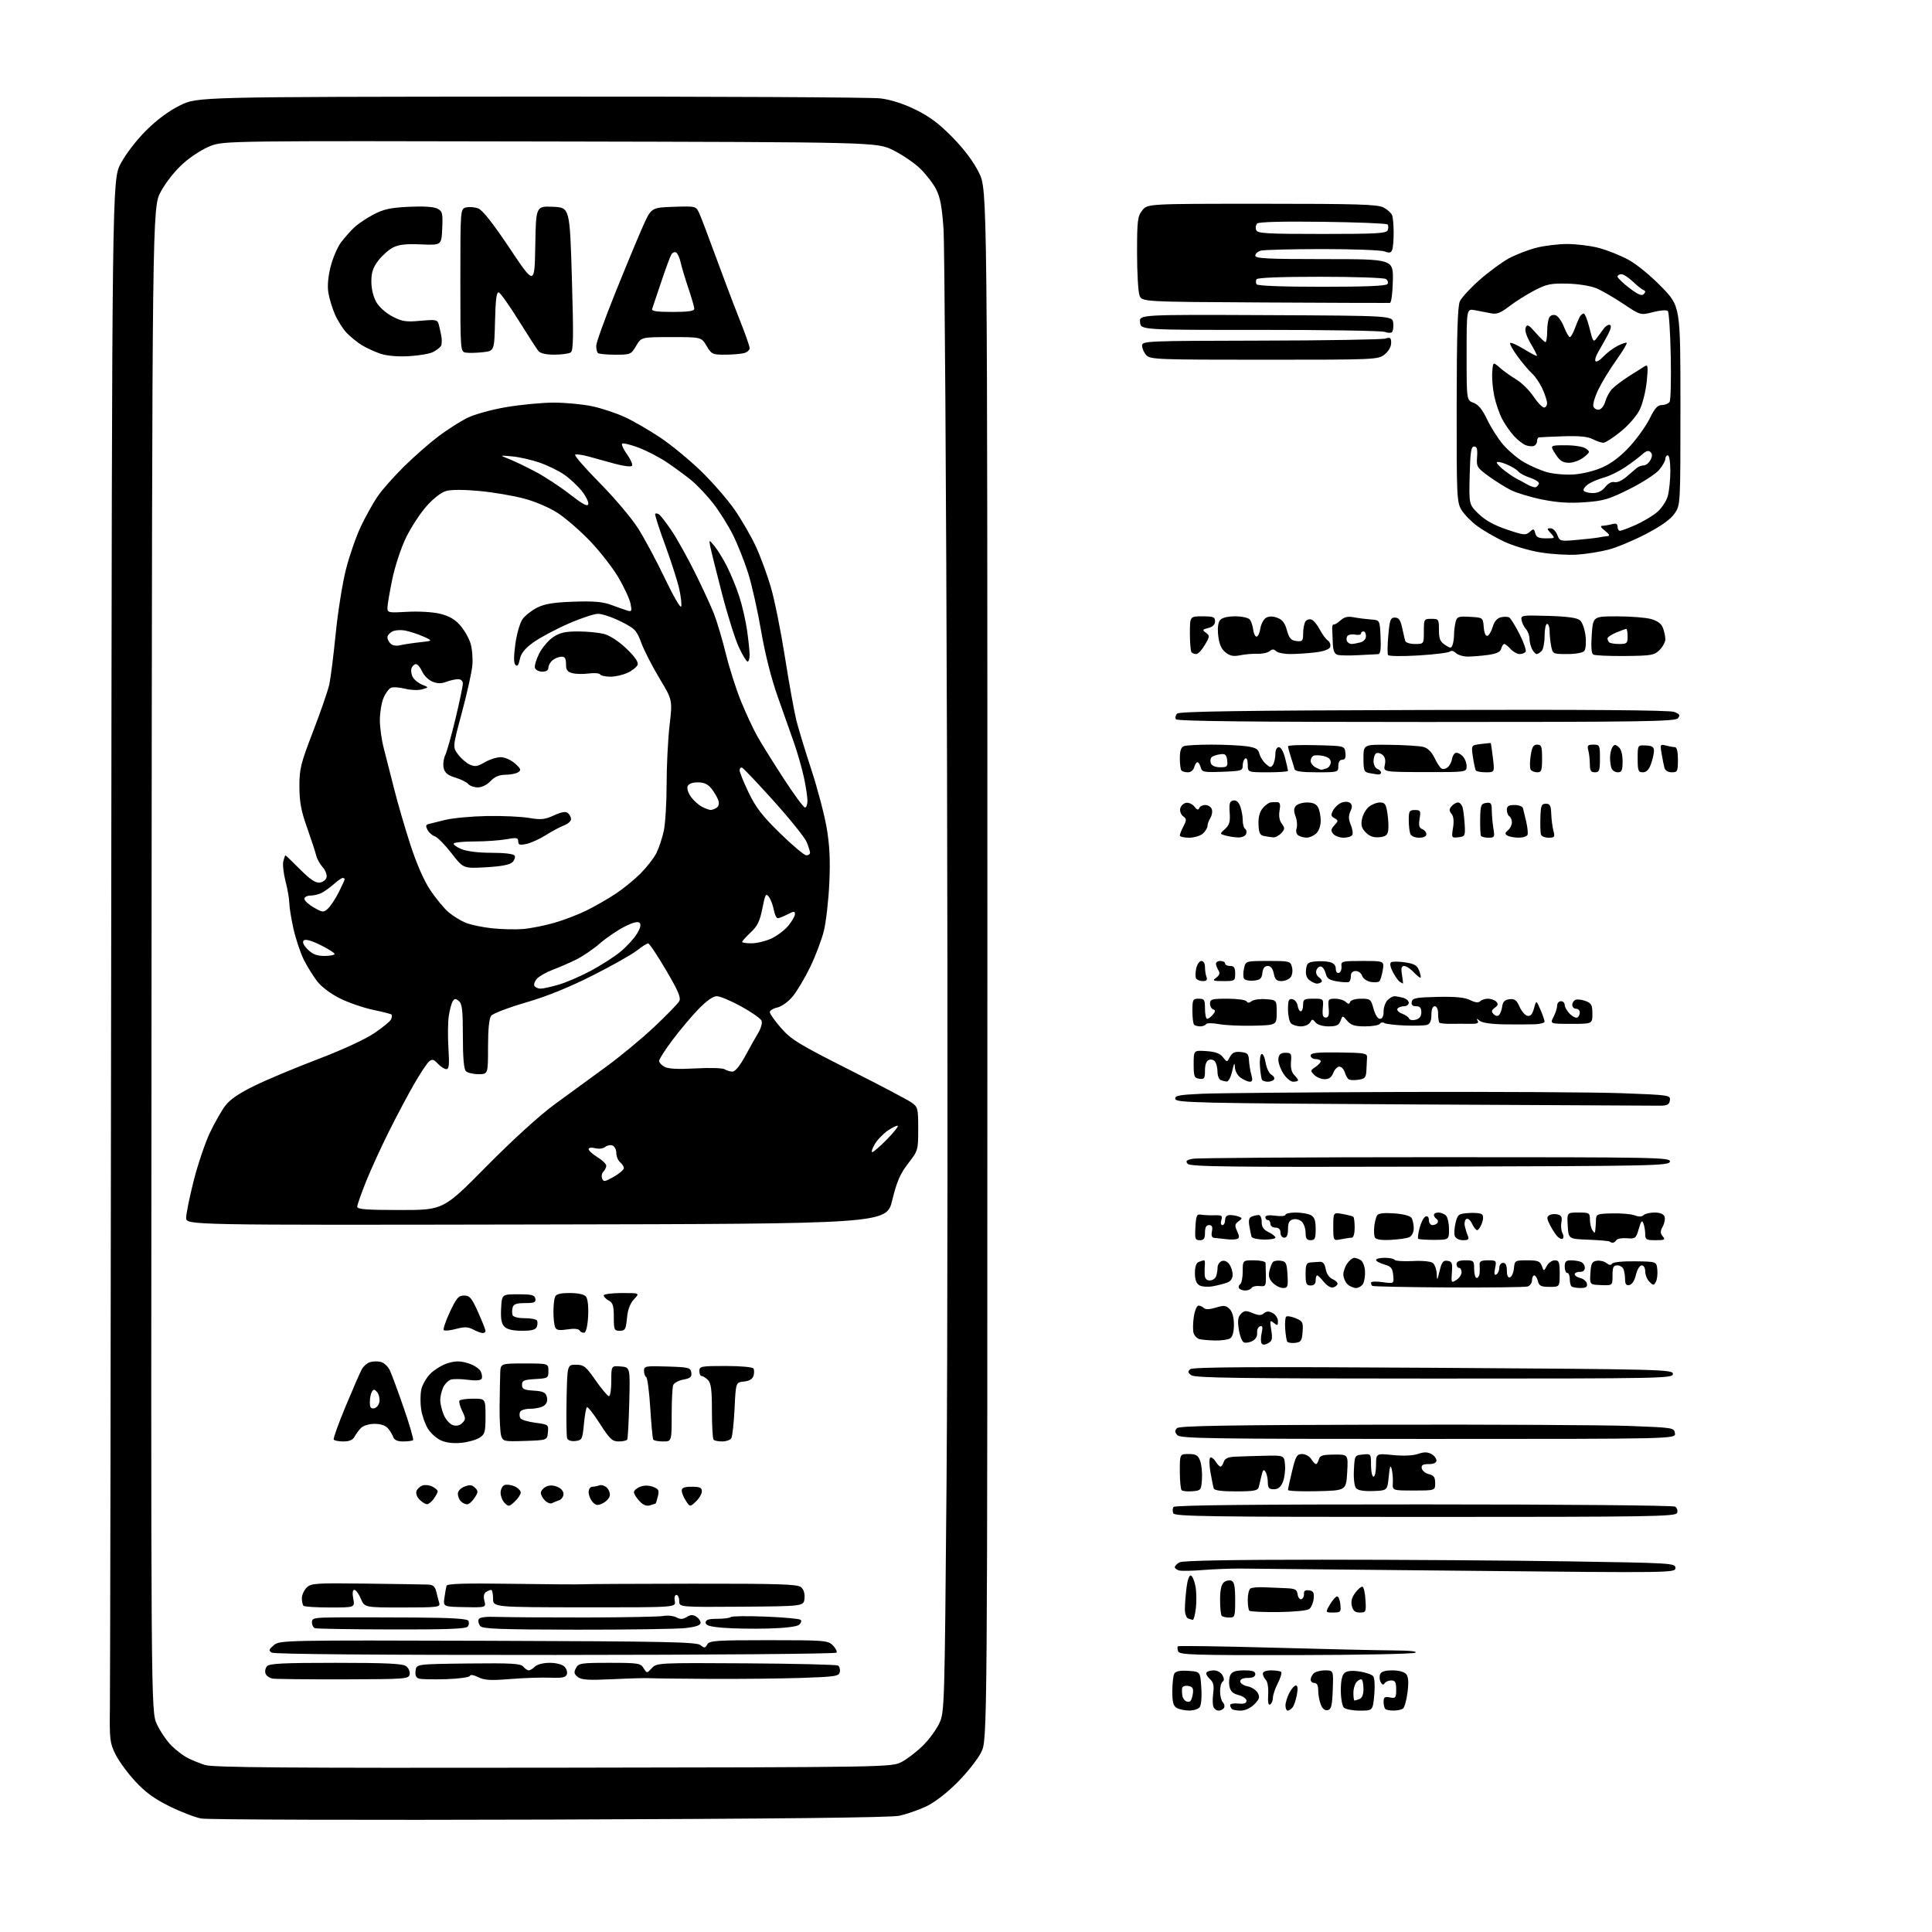 <?xml version="1.0" encoding="UTF-8" standalone="no"?>
<svg 
  version="1.1" 
  xmlns="http://www.w3.org/2000/svg" 
  xmlns:xlink="http://www.w3.org/1999/xlink" 
  xmlns:svg="http://www.w3.org/2000/svg"
  xmlns:rdf="http://www.w3.org/1999/02/22-rdf-syntax-ns#"
  xmlns:cc="http://creativecommons.org/ns#"
  xmlns:dc="http://purl.org/dc/elements/1.1/"
  viewBox="0 0 768 768"
  width="768"
  height="768"
>
<style>svg {background-color: white; }</style>"
<path stroke="none" fill="black" fill-rule="evenodd" d="M218.50,723.31C144.80,723.55 82.47,723.36 80.00,722.89C77.53,722.43 71.84,720.24 67.37,718.03C61.40,715.09 57.77,712.44 53.75,708.09C50.73,704.83 47.19,699.99 45.88,697.33C43.68,692.87 43.51,691.43 43.69,678.50C43.79,670.80 44.03,531.08 44.21,368.00C44.54,71.50 44.54,71.50 47.99,65.00C49.97,61.26 54.25,55.69 58.07,51.88C62.41,47.57 67.11,44.09 71.59,41.88C78.46,38.50 78.46,38.50 210.98,38.40C283.87,38.35 346.41,38.67 349.97,39.11C354.12,39.62 359.13,41.23 363.97,43.60C369.53,46.33 373.39,49.22 378.71,54.67C383.44,59.51 387.04,64.35 389.21,68.77C392.50,75.50 392.50,75.50 392.50,383.50C392.50,691.50 392.50,691.50 390.06,696.50C388.71,699.25 384.44,704.67 380.56,708.55C376.16,712.94 371.42,716.57 368.00,718.16C364.98,719.56 360.25,721.19 357.50,721.79C354.11,722.52 309.36,723.01 218.50,723.31zM220.00,702.69C354.50,702.50 354.50,702.50 358.55,700.33C360.78,699.14 364.56,696.21 366.96,693.83C369.35,691.45 372.25,687.48 373.40,685.00C375.45,680.58 375.50,678.84 376.26,590.00C376.69,540.23 376.77,410.18 376.45,301.00C376.12,191.82 375.49,97.32 375.06,90.98C374.47,82.32 373.75,78.42 372.14,75.27C370.96,72.96 368.08,69.23 365.75,66.98C363.41,64.73 358.58,61.45 355.02,59.69C348.54,56.50 348.54,56.50 218.85,56.24C91.06,55.97 89.07,56.00 83.78,57.98C80.78,59.10 75.97,62.16 72.89,64.91C69.64,67.80 65.95,72.44 63.93,76.17C60.50,82.50 60.50,82.50 60.24,381.39C59.98,680.27 59.98,680.27 62.36,685.39C63.67,688.20 66.24,691.99 68.06,693.82C69.89,695.65 72.76,697.86 74.44,698.74C76.12,699.62 79.30,700.91 81.50,701.61C84.67,702.62 113.48,702.84 220.00,702.69zM472.63,679.97C470.91,679.95 468.71,679.48 467.75,678.92C466.40,678.14 466.00,676.59 466.02,672.20C466.02,669.07 466.40,665.91 466.86,665.19C467.41,664.33 469.32,663.98 472.41,664.19C477.13,664.50 477.13,664.50 477.54,670.93C477.78,674.73 477.50,677.90 476.85,678.68C476.25,679.41 474.35,679.99 472.63,679.97zM484.41,680.00C483.60,680.00 482.67,679.30 482.34,678.45C482.02,677.60 481.98,675.15 482.27,673.01C482.67,670.03 482.36,668.73 480.92,667.43C479.89,666.50 479.29,665.34 479.58,664.87C479.88,664.39 481.20,664.00 482.52,664.00C483.88,664.00 485.38,664.85 485.97,665.94C486.66,667.23 486.67,668.09 486.00,668.50C485.45,668.84 485.00,670.58 485.00,672.36C485.00,674.14 485.50,676.10 486.11,676.71C486.72,677.32 486.92,678.31 486.55,678.91C486.18,679.51 485.22,680.00 484.41,680.00zM493.21,680.00C491.63,680.00 490.03,679.70 489.67,679.33C489.30,678.97 489.00,678.26 489.00,677.77C489.00,677.28 490.46,677.01 492.25,677.19C494.55,677.41 495.50,677.08 495.50,676.06C495.50,675.27 494.09,674.26 492.37,673.82C490.03,673.21 489.10,672.30 488.71,670.26C488.42,668.75 488.61,666.73 489.13,665.76C489.81,664.48 491.30,664.00 494.54,664.00C497.84,664.00 499.00,664.39 499.00,665.50C499.00,666.50 498.00,667.00 496.00,667.00C494.12,667.00 493.00,667.51 493.00,668.38C493.00,669.13 494.33,670.02 495.95,670.34C497.57,670.66 499.38,671.85 499.98,672.97C500.89,674.66 500.65,675.44 498.58,677.51C497.08,679.01 494.95,680.00 493.21,680.00zM511.88,680.00C511.39,680.00 511.00,679.08 511.00,677.95C511.00,676.82 511.69,674.57 512.53,672.95C513.36,671.33 514.54,670.00 515.14,670.00C515.85,670.00 515.98,671.29 515.52,673.75C515.14,675.81 514.36,678.06 513.79,678.75C513.22,679.44 512.36,680.00 511.88,680.00zM527.75,679.81C526.61,680.03 525.66,679.23 525.00,677.51C524.45,676.06 524.00,673.55 524.00,671.93C524.00,669.99 523.49,669.00 522.50,669.00C521.67,669.00 521.00,668.41 521.00,667.70C521.00,666.99 521.54,665.86 522.20,665.20C522.86,664.54 524.90,664.00 526.74,664.00C530.08,664.00 530.08,664.00 529.79,671.74C529.55,678.17 529.20,679.53 527.75,679.81zM540.56,680.00C537.72,680.00 534.86,679.46 534.20,678.80C533.54,678.14 533.00,675.05 533.00,671.92C533.00,668.11 533.49,665.84 534.49,665.01C535.48,664.19 537.47,663.99 540.41,664.43C542.84,664.80 545.29,665.64 545.84,666.31C546.43,667.02 546.62,670.15 546.29,673.76C545.72,680.00 545.72,680.00 540.56,680.00zM553.92,679.98C552.50,679.99 551.03,679.70 550.67,679.33C550.30,678.97 550.00,677.68 550.00,676.47C550.00,674.67 550.45,674.36 552.50,674.76C554.79,675.19 555.00,674.94 555.00,671.62C555.00,668.70 554.62,668.00 553.06,668.00C551.99,668.00 550.80,668.51 550.42,669.13C549.94,669.91 549.46,669.78 548.86,668.71C548.39,667.87 548.27,666.46 548.61,665.59C549.03,664.48 550.51,664.00 553.48,664.00C556.05,664.00 558.25,664.60 558.99,665.49C559.86,666.54 560.02,668.70 559.51,672.74C559.12,675.91 558.28,678.83 557.65,679.23C557.02,679.64 555.34,679.98 553.92,679.98zM504.92,677.55C504.19,678.00 503.93,676.72 504.12,673.61C504.28,670.98 503.89,668.49 503.20,667.80C502.54,667.14 502.00,666.01 502.00,665.30C502.00,664.49 503.26,664.00 505.33,664.00C507.17,664.00 508.95,664.28 509.29,664.62C509.63,664.97 509.03,666.97 507.96,669.08C506.88,671.19 506.00,673.81 506.00,674.90C506.00,675.99 505.51,677.18 504.92,677.55zM473.21,676.19C473.61,675.79 474.07,674.34 474.22,672.98C474.44,671.07 473.99,670.43 472.25,670.18C470.93,669.99 469.95,670.41 469.88,671.18C469.82,671.91 469.86,673.17 469.98,674.00C470.10,674.83 470.71,675.82 471.34,676.21C471.97,676.60 472.81,676.59 473.21,676.19zM538.42,676.00C538.65,676.00 539.55,675.73 540.42,675.39C541.41,675.01 542.00,673.58 542.00,671.56C542.00,669.79 541.72,668.05 541.38,667.71C541.04,667.37 540.14,667.72 539.38,668.48C538.62,669.24 538.00,671.24 538.00,672.93C538.00,674.62 538.19,676.00 538.42,676.00zM136.49,667.57C122.19,667.60 109.53,667.46 108.33,667.26C107.14,667.05 105.90,666.18 105.57,665.31C105.24,664.45 105.48,663.13 106.11,662.37C107.02,661.27 112.45,661.00 133.43,661.00C153.50,661.00 160.04,661.31 161.42,662.32C162.41,663.04 163.05,664.50 162.84,665.57C162.49,667.42 161.35,667.50 136.49,667.57zM177.47,667.49C172.53,667.64 167.69,667.56 166.69,667.30C165.41,666.97 164.97,666.06 165.19,664.17C165.50,661.50 165.50,661.50 186.14,661.26C203.38,661.07 206.98,661.27 208.01,662.51C208.69,663.33 209.67,664.00 210.19,664.00C210.72,664.00 211.82,663.33 212.64,662.50C213.52,661.63 215.96,661.00 218.50,661.00C221.08,661.00 223.48,661.62 224.39,662.53C225.23,663.37 225.65,664.76 225.32,665.61C224.85,666.83 223.38,667.11 218.61,666.91C215.25,666.77 208.15,667.01 202.83,667.44C195.03,668.07 192.57,667.93 190.13,666.71C188.30,665.80 186.97,665.60 186.77,666.20C186.58,666.75 182.40,667.33 177.47,667.49zM243.50,667.51C233.86,667.96 231.14,667.79 229.67,666.62C228.19,665.44 228.05,664.77 228.96,663.08C229.99,661.15 230.93,661.00 242.29,661.00C253.64,661.00 254.61,661.15 255.84,663.11C257.15,665.21 257.15,665.21 259.12,663.10C261.07,661.01 261.58,660.98 296.58,661.20C316.10,661.32 332.55,661.72 333.13,662.08C333.72,662.44 334.04,663.59 333.84,664.62C333.51,666.33 332.15,666.54 318.49,667.00C310.25,667.27 293.82,667.45 282.00,667.38C270.18,667.32 259.38,667.19 258.00,667.10C256.62,667.01 250.10,667.19 243.50,667.51zM220.74,657.87C149.86,657.90 108.94,657.56 107.99,656.94C106.73,656.11 106.86,655.66 108.87,653.97C111.19,652.02 112.71,651.99 193.96,652.24C264.57,652.46 276.95,652.71 278.44,653.95C279.99,655.23 280.31,655.21 281.15,653.70C282.00,652.17 284.50,652.00 305.55,652.00C327.81,652.00 329.10,652.10 331.04,654.04C332.16,655.16 332.83,656.47 332.53,656.95C332.23,657.44 283.28,657.84 220.74,657.87zM514.72,657.93C474.34,657.99 468.87,657.82 468.35,656.46C468.02,655.61 467.97,654.70 468.23,654.43C468.50,654.17 485.31,654.41 505.61,654.97C525.90,655.53 547.45,656.02 553.50,656.06C560.58,656.11 563.79,656.45 562.50,657.00C561.40,657.47 539.90,657.89 514.72,657.93zM155.69,647.73C139.62,647.69 125.91,647.47 125.23,647.24C124.55,647.02 124.00,645.97 124.00,644.92C124.00,643.16 124.84,642.99 134.25,642.94C139.89,642.90 153.71,642.93 164.98,642.99C179.31,643.08 185.67,643.46 186.17,644.27C186.56,644.91 186.44,645.97 185.90,646.62C185.17,647.50 177.15,647.79 155.69,647.73zM229.27,647.82C199.02,647.77 191.84,647.51 190.91,646.40C190.29,645.64 189.99,644.46 190.26,643.76C190.60,642.87 192.91,642.57 198.12,642.75C202.18,642.89 217.88,642.99 233.00,642.97C248.12,642.95 261.92,642.69 263.64,642.38C265.37,642.07 267.73,642.32 268.87,642.93C270.44,643.77 271.45,643.73 272.98,642.78C274.49,641.84 275.46,641.80 276.75,642.62C277.71,643.22 278.50,644.34 278.50,645.11C278.50,646.07 276.63,646.71 272.50,647.18C269.20,647.56 249.75,647.84 229.27,647.82zM305.34,647.37C299.38,647.52 291.35,647.39 287.50,647.07C282.20,646.64 280.50,646.14 280.50,645.00C280.50,643.88 281.68,643.50 285.15,643.50C287.71,643.50 290.12,643.19 290.52,642.80C290.91,642.42 297.14,642.34 304.37,642.63C311.59,642.91 317.86,643.49 318.29,643.92C318.73,644.34 318.43,645.23 317.63,645.89C316.75,646.62 311.93,647.20 305.34,647.37zM474.16,643.92C473.80,643.88 472.94,643.62 472.25,643.34C471.56,643.06 471.00,641.41 471.01,639.67C471.01,637.92 471.30,634.12 471.65,631.21C472.03,628.04 472.73,626.08 473.39,626.30C474.00,626.50 474.82,628.43 475.22,630.58C475.62,632.74 475.69,636.64 475.38,639.25C475.07,641.86 474.52,643.96 474.16,643.92zM488.67,643.00C487.38,643.00 486.03,642.70 485.67,642.33C485.30,641.97 485.00,639.10 485.00,635.96C485.00,632.12 485.49,629.84 486.49,629.01C487.31,628.33 488.66,628.04 489.49,628.36C490.64,628.80 491.00,630.61 491.00,635.97C491.00,642.67 490.89,643.00 488.67,643.00zM508.15,640.82C502.17,640.88 496.99,640.65 496.64,640.30C496.29,639.95 496.00,637.97 496.00,635.89C496.00,633.82 496.49,631.81 497.09,631.44C497.69,631.07 500.06,630.85 502.34,630.96C504.63,631.06 508.52,631.22 511.00,631.32C514.88,631.48 515.55,631.82 515.83,633.81C516.01,635.08 516.68,635.93 517.33,635.70C517.97,635.47 518.43,634.52 518.35,633.59C518.25,632.39 518.84,631.98 520.35,632.19C522.09,632.44 522.44,633.08 522.20,635.50C522.03,637.15 521.25,638.99 520.46,639.60C519.65,640.23 514.33,640.75 508.15,640.82zM529.97,641.00C526.82,641.00 526.82,641.00 528.66,637.85C529.67,636.11 530.95,634.65 531.50,634.60C532.05,634.54 532.64,635.96 532.81,637.75C533.11,640.80 532.93,641.00 529.97,641.00zM540.57,641.00C538.68,641.00 537.87,640.34 537.39,638.41C536.94,636.62 537.35,635.01 538.73,633.16C539.82,631.70 541.12,630.61 541.61,630.74C542.10,630.87 542.64,633.23 542.80,635.99C543.09,640.76 542.99,641.00 540.57,641.00zM131.21,639.00C125.78,639.00 121.03,638.70 120.67,638.33C120.30,637.97 120.00,636.62 120.00,635.33C120.00,634.05 120.85,632.15 121.89,631.11C123.64,629.36 125.33,629.25 145.64,629.51C157.66,629.66 168.69,629.83 170.14,629.89C172.16,629.97 172.94,630.65 173.44,632.75C173.80,634.26 174.33,636.29 174.61,637.25C175.09,638.86 173.95,639.00 160.02,639.00C144.90,639.00 144.90,639.00 143.44,635.50C142.63,633.58 141.48,632.00 140.88,632.00C140.16,632.00 140.01,633.23 140.43,635.50C141.09,639.00 141.09,639.00 131.21,639.00zM184.70,638.86C176.17,638.70 176.17,638.70 176.67,635.10C176.95,633.12 177.32,630.99 177.51,630.36C177.76,629.53 184.91,629.32 203.68,629.59C217.88,629.79 230.40,629.88 231.50,629.77C232.60,629.67 252.22,629.57 275.10,629.54C309.54,629.51 316.99,629.74 318.40,630.91C319.49,631.82 319.99,633.44 319.80,635.41C319.50,638.50 319.50,638.50 294.75,638.69C270.00,638.87 270.00,638.87 270.00,636.44C270.00,635.10 269.50,634.00 268.88,634.00C268.23,634.00 267.97,635.04 268.24,636.48C268.72,638.97 268.72,638.97 232.36,638.94C196.00,638.90 196.00,638.90 196.00,635.45C196.00,633.55 195.66,632.01 195.25,632.02C194.84,632.02 193.91,632.40 193.19,632.86C192.34,633.40 192.12,634.62 192.55,636.35C193.22,639.02 193.22,639.02 184.70,638.86zM478.00,624.12C473.88,624.46 469.71,624.53 468.75,624.29C467.79,624.05 467.00,623.45 467.00,622.96C467.00,622.47 467.87,621.60 468.93,621.04C470.20,620.36 489.81,620.00 525.68,620.00C555.83,620.00 599.74,620.30 623.25,620.66C664.84,621.31 666.00,621.38 666.00,623.29C666.00,625.23 665.10,625.24 583.25,624.41C537.74,623.95 497.12,623.55 493.00,623.53C488.88,623.52 482.12,623.78 478.00,624.12zM566.50,603.00C480.38,603.00 466.86,602.80 466.38,601.55C466.07,600.75 466.11,599.62 466.47,599.05C466.91,598.33 498.07,598.00 565.81,598.02C621.20,598.02 665.11,598.42 665.90,598.91C666.66,599.40 667.01,600.52 666.68,601.40C666.12,602.85 656.87,603.00 566.50,603.00zM204.63,596.88C202.43,598.94 202.13,598.99 200.63,597.48C199.73,596.59 199.00,594.75 199.00,593.40C199.00,592.04 199.70,590.67 200.56,590.34C201.42,590.01 203.22,590.24 204.56,590.85C205.90,591.46 207.00,592.56 207.00,593.30C207.00,594.05 205.93,595.65 204.63,596.88zM239.50,597.63C237.53,598.56 236.82,598.45 235.55,597.05C234.70,596.11 234.00,594.37 234.00,593.17C234.00,591.96 234.63,591.00 235.42,591.00C236.20,591.00 237.49,590.75 238.29,590.44C239.09,590.14 240.44,590.58 241.28,591.42C242.13,592.27 242.61,593.76 242.36,594.73C242.11,595.71 240.82,597.01 239.50,597.63zM258.43,598.39C257.00,598.82 255.70,598.31 254.18,596.69C252.98,595.42 252.00,593.83 252.00,593.16C252.00,592.50 253.12,591.52 254.50,591.00C256.10,590.39 257.94,590.41 259.60,591.04C261.82,591.88 262.11,592.44 261.52,594.76C261.15,596.27 260.76,597.55 260.67,597.62C260.58,597.69 259.57,598.04 258.43,598.39zM276.64,596.87C274.28,599.08 274.28,599.08 272.64,596.58C271.74,595.20 271.00,593.38 271.00,592.54C271.00,591.41 272.07,591.00 275.00,591.00C278.21,591.00 279.00,591.36 279.00,592.83C279.00,593.83 277.94,595.65 276.64,596.87zM169.69,597.94C169.04,597.91 167.70,597.07 166.73,596.08C165.72,595.07 165.22,593.59 165.57,592.68C165.91,591.80 167.03,590.81 168.05,590.48C169.08,590.16 170.84,590.38 171.96,590.98C173.08,591.58 174.00,592.40 174.00,592.81C174.00,593.22 173.30,594.56 172.44,595.78C171.59,597.00 170.35,597.97 169.69,597.94zM185.68,598.00C184.97,598.00 183.86,597.46 183.20,596.80C182.54,596.14 182.00,594.78 182.00,593.78C182.00,592.72 183.12,591.52 184.67,590.93C186.73,590.15 187.69,590.26 188.83,591.40C190.14,592.71 190.11,593.18 188.63,595.44C187.71,596.85 186.38,598.00 185.68,598.00zM219.37,597.55C218.74,597.84 217.50,597.36 216.62,596.47C215.73,595.58 215.00,594.23 215.00,593.46C215.00,592.70 215.87,591.60 216.93,591.04C218.22,590.35 219.73,590.33 221.43,590.98C222.95,591.55 224.00,592.73 224.00,593.86C224.00,594.91 223.21,596.04 222.25,596.38C221.29,596.72 219.99,597.25 219.37,597.55zM473.96,592.80C472.02,592.96 470.11,592.77 469.71,592.38C469.32,591.99 469.00,588.59 469.00,584.83C469.00,578.00 469.00,578.00 472.52,578.00C475.43,578.00 476.23,578.47 477.07,580.69C477.63,582.17 477.96,585.43 477.80,587.94C477.51,592.37 477.40,592.51 473.96,592.80zM491.40,592.85C485.71,592.87 482.76,592.48 482.49,591.69C482.27,591.03 481.68,588.13 481.17,585.23C480.67,582.33 480.64,579.72 481.10,579.44C481.56,579.15 482.51,579.84 483.21,580.96C483.91,582.08 484.79,583.00 485.17,583.00C485.55,583.00 486.13,582.16 486.46,581.13C486.88,579.80 488.12,579.20 490.78,579.06C492.82,578.96 498.10,578.79 502.50,578.69C510.50,578.50 510.50,578.50 510.82,582.38C510.99,584.51 510.60,587.55 509.95,589.13C509.11,591.15 508.06,592.00 506.38,592.00C504.45,592.00 504.00,591.47 503.98,589.25C503.98,587.74 503.56,585.85 503.05,585.05C502.35,583.93 501.99,584.28 501.48,586.55C501.11,588.17 500.61,590.25 500.37,591.16C500.00,592.55 498.49,592.83 491.40,592.85zM523.55,592.78C517.20,592.93 512.00,592.71 512.00,592.28C512.00,591.85 512.73,588.46 513.63,584.75C515.08,578.79 515.55,578.00 517.63,578.00C518.92,578.00 520.55,578.90 521.23,580.00C521.92,581.10 522.77,582.00 523.12,582.00C523.48,582.00 523.99,581.16 524.26,580.13C524.66,578.60 525.74,578.26 530.34,578.22C535.94,578.16 535.94,578.16 535.52,585.33C535.10,592.50 535.10,592.50 523.55,592.78zM545.84,592.71C542.04,592.84 539.80,592.46 539.03,591.54C538.38,590.75 538.02,587.68 538.20,584.33C538.50,578.55 538.53,578.50 541.75,578.19C544.99,577.87 545.00,577.89 545.00,582.44C545.00,584.95 545.45,587.00 546.00,587.00C546.55,587.00 547.00,584.92 547.00,582.37C547.00,577.74 547.00,577.74 553.75,578.41C557.89,578.81 561.73,578.64 563.68,577.96C566.01,577.15 567.41,577.15 568.93,577.96C570.07,578.57 571.00,579.73 571.00,580.54C571.00,581.50 569.96,582.00 567.93,582.00C565.57,582.00 564.93,582.40 565.18,583.71C565.36,584.64 566.63,585.68 568.01,586.00C569.97,586.46 570.50,587.22 570.50,589.55C570.50,592.50 570.50,592.50 562.00,592.50C553.50,592.50 553.50,592.50 553.67,589.50C553.77,587.85 553.56,585.38 553.22,584.00C552.74,582.11 552.45,582.84 552.04,587.00C551.50,592.50 551.50,592.50 545.84,592.71zM183.38,573.55C180.27,573.86 177.33,573.51 175.27,572.58C173.49,571.77 171.14,569.64 170.05,567.84C168.95,566.04 167.77,562.64 167.42,560.29C167.06,557.94 167.07,554.45 167.43,552.55C167.78,550.64 169.43,547.72 171.09,546.06C172.75,544.41 175.88,542.52 178.05,541.87C181.10,540.95 182.91,540.96 185.98,541.88C188.17,542.53 190.45,543.96 191.03,545.06C191.61,546.15 191.80,547.52 191.44,548.10C191.03,548.76 188.98,548.91 185.95,548.49C183.29,548.13 180.26,548.10 179.21,548.43C178.16,548.77 176.79,550.18 176.15,551.57C175.52,552.96 175.00,555.21 175.00,556.58C175.00,557.95 175.63,560.58 176.41,562.44C177.18,564.29 178.81,566.12 180.02,566.51C181.45,566.96 182.76,566.67 183.77,565.66C185.16,564.27 185.15,563.80 183.72,560.85C182.85,559.05 182.36,557.23 182.63,556.79C182.90,556.36 185.34,556.00 188.06,556.00C193.00,556.00 193.00,556.00 193.00,562.98C193.00,569.22 192.75,570.12 190.63,571.51C189.32,572.36 186.06,573.28 183.38,573.55zM136.52,573.00C134.65,573.00 132.91,572.66 132.66,572.25C132.40,571.84 134.54,565.88 137.41,559.00C140.27,552.12 143.15,545.52 143.81,544.32C144.46,543.12 145.93,541.84 147.07,541.48C148.21,541.12 150.16,541.07 151.40,541.39C152.64,541.70 154.25,543.20 154.97,544.73C155.69,546.25 158.18,553.00 160.51,559.72C162.83,566.43 164.50,572.17 164.20,572.47C163.91,572.76 162.15,573.00 160.30,573.00C158.00,573.00 156.74,572.45 156.32,571.25C155.98,570.29 155.02,568.71 154.19,567.75C153.26,566.66 151.27,566.00 148.92,566.00C146.81,566.00 144.44,566.70 143.56,567.58C142.70,568.45 141.52,570.02 140.96,571.08C140.25,572.40 138.86,573.00 136.52,573.00zM208.74,572.79C200.37,573.07 199.95,572.98 199.24,570.79C198.83,569.53 198.55,564.23 198.60,559.00C198.66,553.77 198.77,547.81 198.85,545.75C199.00,542.00 199.00,542.00 208.50,542.00C218.00,542.00 218.00,542.00 218.00,544.95C218.00,547.80 217.83,547.91 212.75,548.20C208.27,548.46 207.50,548.79 207.50,550.50C207.50,552.17 208.27,552.55 212.15,552.80C215.96,553.05 216.90,553.50 217.38,555.30C217.76,556.73 217.38,557.94 216.29,558.75C215.37,559.44 212.95,560.00 210.92,560.00C208.74,560.00 207.00,560.55 206.70,561.34C206.42,562.08 206.49,563.17 206.86,563.78C207.23,564.38 209.92,565.19 212.82,565.57C218.01,566.26 218.10,566.33 217.80,569.39C217.50,572.50 217.50,572.50 208.74,572.79zM228.74,572.82C227.09,573.01 225.78,572.59 225.46,571.77C225.18,571.02 225.07,564.13 225.22,556.45C225.50,542.50 225.50,542.50 228.96,542.50C232.08,542.50 232.86,543.13 236.79,548.75C239.19,552.19 241.56,555.00 242.07,555.00C242.58,555.00 243.00,552.27 243.00,548.94C243.00,542.88 243.00,542.88 246.75,543.19C250.50,543.50 250.50,543.50 250.14,557.50C249.94,565.20 249.58,571.84 249.33,572.25C249.08,572.66 247.56,573.00 245.93,573.00C243.37,573.00 242.39,572.06 238.43,565.89C235.93,561.99 233.61,559.05 233.29,559.38C232.96,559.70 232.43,562.79 232.10,566.23C231.53,572.16 231.35,572.52 228.74,572.82zM263.56,573.00C261.67,573.00 259.91,572.66 259.67,572.25C259.42,571.84 258.89,566.21 258.49,559.73C258.09,553.26 257.36,547.72 256.88,547.43C256.40,547.13 256.00,545.99 256.00,544.90C256.00,543.05 256.60,542.94 265.25,543.21C273.82,543.48 274.52,543.66 274.80,545.63C275.05,547.35 274.45,547.88 271.65,548.41C269.75,548.76 267.92,549.75 267.60,550.61C267.27,551.46 267.00,556.85 267.00,562.58C267.00,573.00 267.00,573.00 263.56,573.00zM287.11,573.00C285.58,573.00 284.03,572.70 283.67,572.33C283.30,571.97 283.00,566.82 283.00,560.90C283.00,552.45 282.66,549.81 281.43,548.57C280.56,547.71 279.44,547.00 278.93,547.00C278.42,547.00 278.00,546.10 278.00,545.00C278.00,543.13 278.67,543.00 288.44,543.00C294.38,543.00 299.15,543.43 299.51,544.01C299.85,544.56 299.85,545.89 299.52,546.95C299.11,548.22 297.81,548.99 295.70,549.19C292.50,549.50 292.50,549.50 292.00,560.00C291.72,565.77 291.13,571.06 290.69,571.75C290.25,572.44 288.63,573.00 287.11,573.00zM567.69,572.00C480.20,572.00 469.10,571.83 467.96,570.46C466.96,569.25 466.95,568.65 467.89,567.71C468.81,566.79 488.16,566.46 549.30,566.33C593.41,566.24 637.60,566.47 647.50,566.83C665.17,567.49 665.51,567.54 665.82,569.75C666.14,572.00 666.14,572.00 567.69,572.00zM148.75,559.81C149.71,559.63 150.65,558.45 150.83,557.18C151.01,555.92 150.60,554.22 149.92,553.40C148.92,552.20 148.51,552.16 147.85,553.20C147.40,553.92 147.02,555.77 147.02,557.32C147.00,559.48 147.42,560.07 148.75,559.81zM570.19,548.00C493.88,548.00 475.03,547.75 473.60,546.70C472.11,545.61 472.05,545.21 473.19,544.26C474.21,543.41 499.22,543.27 569.78,543.72C661.34,544.30 665.00,544.39 665.00,546.16C665.00,547.93 661.57,548.00 570.19,548.00zM504.07,533.96C502.74,534.68 501.92,534.68 501.49,533.98C501.14,533.41 501.16,531.56 501.53,529.86C502.05,527.49 501.89,526.87 500.86,527.24C500.11,527.51 499.61,528.67 499.73,529.83C499.87,531.11 499.15,532.38 497.91,533.05C496.77,533.66 495.24,533.92 494.49,533.64C493.75,533.35 492.83,531.03 492.44,528.47C491.91,524.90 492.11,523.46 493.31,522.26C494.63,520.94 495.33,520.89 497.94,521.97C500.31,522.96 501.32,522.98 502.44,522.05C503.50,521.17 504.40,521.15 505.94,521.97C507.07,522.57 508.00,524.01 508.00,525.16C508.00,526.99 507.79,527.08 506.34,525.87C504.82,524.62 504.73,524.86 505.34,528.71C505.91,532.27 505.71,533.09 504.07,533.96zM514.84,533.81C513.38,533.98 511.96,533.75 511.69,533.31C511.41,532.86 511.05,530.60 510.89,528.29C510.72,525.98 510.89,523.78 511.26,523.41C511.63,523.04 513.32,523.31 515.02,524.01C517.84,525.18 518.08,525.63 517.80,529.39C517.54,533.00 517.18,533.54 514.84,533.81zM483.00,532.87C480.52,532.81 477.73,532.57 476.80,532.32C475.86,532.07 474.82,531.01 474.48,529.95C474.15,528.89 474.18,526.00 474.55,523.51C474.92,521.03 475.76,519.00 476.41,519.00C477.07,519.00 478.04,519.44 478.58,519.98C479.21,520.61 480.87,520.55 483.31,519.80C486.53,518.81 487.32,518.89 488.79,520.36C489.90,521.47 490.50,523.65 490.50,526.57C490.50,529.48 489.97,531.41 489.00,532.02C488.18,532.54 485.48,532.92 483.00,532.87zM191.75,529.89C191.06,529.84 189.38,529.19 188.00,528.46C186.04,527.42 184.59,527.38 181.28,528.27C178.96,528.89 176.77,529.10 176.41,528.75C176.06,528.39 177.14,525.15 178.83,521.55C181.45,515.95 182.27,515.00 184.49,515.00C186.72,515.00 187.50,515.92 190.04,521.59C191.67,525.22 193.00,528.59 193.00,529.09C193.00,529.59 192.44,529.95 191.75,529.89zM232.34,529.72C231.70,529.93 230.86,529.59 230.47,528.96C230.01,528.21 228.27,528.03 225.51,528.45C222.10,528.96 221.12,528.76 220.62,527.46C220.28,526.57 220.00,523.89 220.00,521.50C220.00,519.11 220.27,516.45 220.61,515.58C221.05,514.42 222.60,514.00 226.48,514.00C229.80,514.00 232.19,514.52 232.93,515.41C233.63,516.26 233.98,519.33 233.80,523.08C233.63,526.69 233.01,529.50 232.34,529.72zM207.46,529.00C203.90,529.00 201.61,528.47 200.53,527.38C199.33,526.19 198.99,524.29 199.20,520.13C199.50,514.50 199.50,514.50 205.99,514.50C211.37,514.50 212.53,514.80 212.81,516.25C213.09,517.71 212.40,518.00 208.69,518.00C205.29,518.00 204.13,518.41 203.78,519.75C203.53,520.71 203.51,522.06 203.75,522.75C204.00,523.49 205.93,524.00 208.52,524.00C210.92,524.00 213.13,524.41 213.44,524.91C213.75,525.41 213.73,526.54 213.40,527.41C212.94,528.59 211.41,529.00 207.46,529.00zM246.37,529.00C244.17,529.00 244.00,528.62 244.00,523.54C244.00,519.09 243.63,517.87 242.00,517.00C240.90,516.41 240.00,515.50 240.00,514.96C240.00,514.43 243.23,514.00 247.17,514.00C254.35,514.00 254.35,514.00 252.03,516.47C250.46,518.14 249.56,520.56 249.23,523.97C248.80,528.46 248.49,529.00 246.37,529.00zM495.00,513.00C493.96,513.00 492.86,512.58 492.54,512.07C492.23,511.56 492.42,510.86 492.98,510.51C493.54,510.16 494.00,507.88 494.00,505.44C494.00,501.00 494.00,501.00 498.50,501.00C500.98,501.00 503.03,501.45 503.08,502.00C503.12,502.55 503.18,504.91 503.21,507.25C503.27,511.23 503.11,511.48 500.71,511.22C499.30,511.07 497.86,511.41 497.52,511.97C497.17,512.54 496.04,513.00 495.00,513.00zM482.00,511.33C480.07,511.66 477.71,511.48 476.75,510.92C475.56,510.23 475.00,508.66 475.00,506.06C475.00,503.48 475.52,502.01 476.58,501.61C477.45,501.27 478.38,501.00 478.64,501.00C478.91,501.00 479.05,501.79 478.95,502.75C478.85,503.71 478.82,505.51 478.88,506.75C478.96,508.25 479.63,509.00 480.89,509.00C481.93,509.00 483.06,508.29 483.39,507.42C483.73,506.55 484.00,504.96 484.00,503.89C484.00,502.81 484.74,501.65 485.64,501.31C486.65,500.92 487.81,501.39 488.64,502.53C489.39,503.55 490.00,505.43 490.00,506.72C490.00,508.22 489.20,509.35 487.75,509.88C486.51,510.34 483.93,510.99 482.00,511.33zM510.05,512.00C508.92,512.00 507.09,511.09 505.98,509.98C504.51,508.51 504.14,507.24 504.61,505.23C504.97,503.73 505.60,502.12 506.01,501.67C506.43,501.21 507.83,500.98 509.13,501.17C511.23,501.46 511.53,502.09 511.80,506.75C512.07,511.48 511.90,512.00 510.05,512.00zM529.78,511.80C528.93,511.97 527.32,510.95 526.22,509.55C525.12,508.15 523.94,507.00 523.61,507.00C523.27,507.00 523.00,507.90 523.00,509.00C523.00,510.33 522.33,511.00 521.00,511.00C519.30,511.00 519.00,510.33 519.00,506.50C519.00,502.72 519.32,501.97 521.00,501.83C522.10,501.74 523.78,501.63 524.74,501.58C525.92,501.53 526.65,502.46 526.99,504.50C527.31,506.34 528.38,507.88 529.76,508.49C530.99,509.03 531.86,509.93 531.67,510.49C531.49,511.04 530.63,511.64 529.78,511.80zM539.04,512.00C537.99,512.00 536.44,511.29 535.57,510.43C534.71,509.56 534.00,507.86 534.00,506.65C534.00,505.44 534.70,503.44 535.56,502.22C536.41,501.00 537.65,500.01 538.31,500.02C538.96,500.02 540.15,500.44 540.94,500.94C541.73,501.44 542.48,503.33 542.60,505.15C542.73,506.96 542.40,509.25 541.88,510.22C541.36,511.20 540.08,512.00 539.04,512.00zM575.73,511.78C559.36,511.69 545.74,511.41 545.48,511.15C545.22,510.88 545.00,510.30 545.00,509.85C545.00,509.40 547.06,509.32 549.57,509.67C554.15,510.29 554.15,510.29 553.82,506.93C553.55,504.10 552.98,503.42 550.25,502.64C548.46,502.13 547.00,501.33 547.00,500.86C547.00,500.38 548.55,500.00 550.44,500.00C552.33,500.00 554.11,500.36 554.38,500.81C554.66,501.25 557.89,501.47 561.57,501.29C565.58,501.09 568.80,501.42 569.63,502.10C570.38,502.73 571.05,504.65 571.12,506.37C571.23,509.25 571.32,509.15 572.27,505.20C573.12,501.67 573.68,500.95 575.39,501.20C577.19,501.46 577.43,502.08 577.15,505.81C576.85,509.95 576.92,510.07 578.92,508.82C580.06,508.10 581.00,506.73 581.00,505.76C581.00,504.79 580.55,504.00 580.00,504.00C579.45,504.00 579.00,503.32 579.00,502.50C579.00,501.45 580.06,501.00 582.50,501.00C585.83,501.00 586.00,501.17 586.00,504.50C586.00,506.43 586.45,508.00 587.00,508.00C587.55,508.00 588.07,507.21 588.16,506.25C588.25,505.29 588.25,503.71 588.17,502.75C588.06,501.39 588.80,501.00 591.49,501.00C594.84,501.00 594.93,501.10 594.32,504.16C593.87,506.41 594.02,507.11 594.84,506.60C595.48,506.20 596.00,505.01 596.00,503.94C596.00,502.87 596.67,502.00 597.50,502.00C598.51,502.00 599.00,503.01 599.00,505.08C599.00,507.10 599.43,508.03 600.25,507.76C600.94,507.53 601.64,505.92 601.81,504.17C602.12,501.08 602.25,501.00 607.10,501.00C611.31,501.00 612.19,501.34 612.88,503.21C613.70,505.43 613.70,505.43 614.89,503.21C615.54,502.00 616.95,501.00 618.04,501.00C619.74,501.00 620.00,501.70 620.00,506.27C620.00,511.55 620.00,511.55 615.96,511.55C612.60,511.55 611.83,511.17 611.35,509.27C611.04,508.02 610.38,507.00 609.89,507.00C609.40,507.00 609.00,507.87 609.00,508.93C609.00,510.00 608.21,511.10 607.25,511.40C606.29,511.69 592.10,511.86 575.73,511.78zM628.24,512.00C626.64,512.00 625.03,511.70 624.67,511.33C624.30,510.97 624.00,509.62 624.00,508.33C624.00,507.05 623.55,506.00 623.00,506.00C622.45,506.00 622.00,504.88 622.00,503.50C622.00,501.52 622.51,501.00 624.42,501.00C625.75,501.00 627.55,501.27 628.42,501.61C629.29,501.94 630.00,502.99 630.00,503.94C630.00,505.01 629.26,505.63 628.04,505.58C626.96,505.54 626.04,505.95 625.98,506.50C625.93,507.05 626.92,507.74 628.19,508.04C629.45,508.34 630.64,509.36 630.82,510.29C631.07,511.59 630.44,512.00 628.24,512.00zM636.46,510.84C631.93,510.67 631.93,510.67 632.21,506.09C632.46,502.16 632.83,501.45 634.81,501.17C636.07,500.99 637.79,501.41 638.63,502.11C639.66,502.96 640.37,503.03 640.83,502.32C641.22,501.71 645.04,501.32 650.00,501.39C658.50,501.50 658.50,501.50 658.81,504.73C658.98,506.50 658.72,508.68 658.22,509.57C657.40,511.04 657.18,511.04 655.66,509.52C654.75,508.60 654.00,506.76 654.00,505.43C654.00,504.01 653.42,503.00 652.60,503.00C651.81,503.00 650.82,504.62 650.31,506.74C649.78,509.02 648.75,510.62 647.71,510.82C646.47,511.06 646.00,510.47 646.00,508.66C646.00,507.28 645.73,505.45 645.39,504.58C645.06,503.71 643.93,503.00 642.89,503.00C641.35,503.00 641.00,503.74 641.00,507.01C641.00,511.02 641.00,511.02 636.46,510.84zM641.11,494.00C640.68,494.00 640.13,493.80 639.89,493.55C639.64,493.31 635.85,492.97 631.47,492.80C623.50,492.50 623.50,492.50 623.20,487.25C622.90,482.00 622.90,482.00 627.45,482.00C631.74,482.00 632.00,482.15 632.02,484.75C632.02,486.26 632.47,488.18 633.00,489.00C633.86,490.33 633.99,490.33 634.16,489.00C634.26,488.18 634.38,486.38 634.42,485.00C634.50,482.62 634.80,482.49 640.93,482.34C644.47,482.26 648.48,482.61 649.85,483.13C651.47,483.75 652.68,483.72 653.36,483.04C653.93,482.47 655.90,482.00 657.73,482.00C659.83,482.00 661.28,482.58 661.66,483.57C662.00,484.43 661.69,486.21 660.98,487.53C659.94,489.48 659.94,490.22 660.97,491.47C662.08,492.80 661.71,493.00 658.12,493.00C654.43,493.00 654.00,492.75 654.00,490.58C654.00,489.25 653.68,487.34 653.29,486.33C652.73,484.88 652.34,485.34 651.43,488.50C650.34,492.29 650.09,492.49 646.72,492.22C644.76,492.06 642.87,492.40 642.52,492.97C642.17,493.53 641.53,494.00 641.11,494.00zM476.95,493.00C475.10,493.00 474.93,492.48 475.20,487.75C475.46,483.13 475.74,482.54 477.50,482.85C478.60,483.03 480.99,483.15 482.82,483.09C485.70,483.00 486.05,483.25 485.50,485.00C485.14,486.15 485.32,487.00 485.93,487.00C486.52,487.00 487.00,486.10 487.00,485.00C487.00,483.70 487.67,483.00 488.92,483.00C489.97,483.00 491.56,483.28 492.45,483.62C493.90,484.18 493.89,484.36 492.32,485.51C490.84,486.59 490.76,487.18 491.78,489.42C492.73,491.51 492.72,492.16 491.74,492.52C491.06,492.76 489.15,492.80 487.50,492.60C485.85,492.39 483.77,492.18 482.89,492.11C481.73,492.03 481.41,491.30 481.76,489.50C482.11,487.67 481.80,487.00 480.62,487.00C479.49,487.00 479.00,487.90 479.00,490.00C479.00,492.36 478.56,493.00 476.95,493.00zM502.41,492.75C499.88,492.71 497.67,492.19 497.49,491.59C497.32,490.99 496.93,489.08 496.63,487.34C496.24,485.06 496.51,484.02 497.62,483.59C498.47,483.27 499.71,483.00 500.37,483.00C501.04,483.00 501.56,484.22 501.54,485.72C501.51,487.72 502.23,488.79 504.25,489.77C505.76,490.51 507.00,491.49 507.00,491.96C507.00,492.43 504.93,492.79 502.41,492.75zM521.00,493.00C519.46,493.00 519.00,492.33 519.00,490.07C519.00,488.46 518.33,486.48 517.52,485.66C516.70,484.85 515.13,484.42 514.02,484.71C512.50,485.10 512.00,486.06 512.00,488.62C512.00,490.96 511.54,492.00 510.50,492.00C509.67,492.00 509.00,491.11 509.00,490.00C509.00,488.67 508.33,488.00 507.00,488.00C505.89,488.00 505.00,487.33 505.00,486.50C505.00,485.68 504.55,485.00 504.00,485.00C503.45,485.00 503.00,484.49 503.00,483.87C503.00,483.13 504.37,482.92 507.00,483.27C509.20,483.57 511.00,483.40 511.00,482.90C511.00,482.41 512.83,482.00 515.07,482.00C517.30,482.00 520.00,482.47 521.07,483.04C522.53,483.82 523.00,485.14 523.00,488.54C523.00,492.33 522.70,493.00 521.00,493.00zM533.12,492.62C530.00,493.25 530.00,493.25 530.00,487.58C530.00,481.91 530.00,481.91 533.75,482.59C535.81,482.96 537.73,483.47 538.00,483.72C538.27,483.97 538.50,485.93 538.50,488.08C538.50,490.32 538.02,492.00 537.38,492.00C536.76,492.00 534.84,492.28 533.12,492.62zM552.74,492.87C548.70,493.04 546.83,492.72 546.47,491.79C546.19,491.06 546.11,489.10 546.30,487.44C546.48,485.77 546.98,483.85 547.40,483.16C547.93,482.30 550.06,482.04 554.21,482.34C557.81,482.59 560.59,483.31 561.10,484.13C561.58,484.88 561.98,486.72 561.98,488.21C561.99,489.82 561.29,491.28 560.25,491.78C559.29,492.24 555.91,492.73 552.74,492.87zM570.11,492.87C566.88,492.88 564.02,492.68 563.76,492.43C563.50,492.17 563.76,490.18 564.34,488.01C564.92,485.84 565.98,483.84 566.70,483.56C567.50,483.26 568.00,483.83 568.00,485.03C568.00,486.11 568.65,487.00 569.44,487.00C570.23,487.00 571.14,486.58 571.46,486.07C571.77,485.56 571.58,484.86 571.02,484.51C570.46,484.16 570.00,483.46 570.00,482.94C570.00,482.42 570.81,482.00 571.80,482.00C572.79,482.00 574.14,482.54 574.80,483.20C575.46,483.86 576.00,486.30 576.00,488.62C576.00,492.84 576.00,492.84 570.11,492.87zM581.58,493.00C580.07,493.00 578.67,492.31 578.32,491.39C577.98,490.50 578.11,488.14 578.60,486.14C579.45,482.72 579.76,482.48 583.89,482.19C586.30,482.01 588.68,482.28 589.17,482.77C589.71,483.31 589.66,484.76 589.06,486.34C588.51,487.80 587.66,489.00 587.19,489.00C586.71,489.00 585.80,487.85 585.16,486.44C584.50,485.01 583.51,484.18 582.90,484.56C582.30,484.93 582.02,486.19 582.28,487.37C582.53,488.54 583.07,490.29 583.48,491.25C584.07,492.66 583.70,493.00 581.58,493.00zM621.14,492.42C620.66,492.71 619.63,492.18 618.84,491.23C618.06,490.28 616.78,488.23 616.00,486.68C614.84,484.37 614.83,483.72 615.91,483.06C616.63,482.61 618.11,482.48 619.20,482.76C620.72,483.16 621.06,483.89 620.68,485.88C620.41,487.31 620.60,489.24 621.10,490.18C621.61,491.13 621.62,492.11 621.14,492.42zM213.19,486.75C74.00,487.01 74.00,487.01 74.00,484.11C74.00,482.52 75.34,475.90 76.98,469.42C78.62,462.93 81.52,454.33 83.43,450.30C85.34,446.28 88.13,441.39 89.62,439.44C91.47,437.01 95.19,434.50 101.41,431.48C106.41,429.05 117.70,424.33 126.50,420.99C135.95,417.40 145.05,413.20 148.73,410.73C152.16,408.43 155.21,405.91 155.50,405.13C155.80,404.35 155.86,403.52 155.62,403.29C155.39,403.06 152.12,402.22 148.35,401.44C144.58,400.65 138.71,398.64 135.31,396.97C131.69,395.20 127.89,392.38 126.19,390.22C124.58,388.17 122.14,384.25 120.77,381.50C119.40,378.75 117.54,373.18 116.64,369.13C115.74,365.07 115.00,360.48 115.00,358.93C115.00,357.37 114.33,353.54 113.52,350.40C112.70,347.27 112.30,343.65 112.63,342.36C112.95,341.06 113.32,340.00 113.46,340.00C113.59,340.00 116.21,342.51 119.27,345.58C123.40,349.70 125.46,351.07 127.17,350.83C128.45,350.65 129.64,349.68 129.83,348.66C130.02,347.65 129.30,345.85 128.22,344.66C127.14,343.47 125.99,341.38 125.67,340.00C125.35,338.62 123.73,333.68 122.07,329.00C119.70,322.35 119.04,318.80 119.02,312.71C119.00,305.64 119.51,303.60 124.47,290.71C127.48,282.89 130.38,274.48 130.92,272.00C131.45,269.52 132.59,260.46 133.45,251.85C134.31,243.25 136.14,231.78 137.51,226.36C138.88,220.95 141.56,213.25 143.45,209.26C145.35,205.28 148.36,199.87 150.15,197.26C151.95,194.64 156.72,189.25 160.77,185.28C164.82,181.31 170.91,175.98 174.30,173.43C177.70,170.88 182.73,167.65 185.49,166.25C188.39,164.78 194.92,162.94 201.00,161.88C206.78,160.88 215.32,160.06 220.00,160.05C224.68,160.04 231.61,160.69 235.41,161.50C239.21,162.30 245.13,164.28 248.56,165.88C251.98,167.48 258.32,171.17 262.64,174.06C266.96,176.96 274.21,182.94 278.74,187.34C283.28,191.74 289.27,198.65 292.07,202.69C294.86,206.74 298.65,213.30 300.48,217.27C302.32,221.25 305.00,228.55 306.45,233.50C307.90,238.45 310.43,251.04 312.07,261.47C313.71,271.90 315.75,283.15 316.59,286.47C317.43,289.79 320.11,298.57 322.54,306.00C324.97,313.43 327.70,323.77 328.60,329.00C329.80,336.01 330.08,341.78 329.67,351.00C329.35,357.88 328.38,366.43 327.51,370.00C326.63,373.57 324.16,380.10 322.02,384.50C319.88,388.90 316.74,394.15 315.05,396.17C313.33,398.23 310.67,400.13 308.99,400.50C307.35,400.86 306.00,401.69 306.00,402.35C306.00,403.00 308.03,405.85 310.51,408.68C314.49,413.24 317.59,415.14 337.26,425.06C349.49,431.23 360.74,437.15 362.25,438.21C364.89,440.06 365.00,440.49 365.00,448.73C365.00,457.22 364.96,457.37 360.99,462.51C357.82,466.63 356.50,469.67 354.68,477.10C352.38,486.50 352.38,486.50 213.19,486.75zM159.12,481.00C176.24,481.00 176.24,481.00 193.37,463.66C203.88,453.02 214.40,443.45 220.59,438.91C226.14,434.83 235.28,428.16 240.90,424.08C246.51,420.00 255.15,412.85 260.08,408.20C265.02,403.56 269.49,398.95 270.02,397.97C270.76,396.58 269.59,393.85 264.73,385.60C261.31,379.77 258.11,375.00 257.64,375.00C257.17,375.00 255.15,376.29 253.14,377.87C251.14,379.45 243.20,383.92 235.50,387.81C226.16,392.52 217.34,396.09 209.00,398.52C202.12,400.52 195.94,402.89 195.25,403.77C194.43,404.83 194.00,409.07 194.00,416.19C194.00,427.00 194.00,427.00 190.20,427.00C188.11,427.00 185.86,426.46 185.20,425.80C184.39,424.99 184.00,420.45 184.00,411.92C184.00,401.60 183.71,399.00 182.42,397.94C181.12,396.85 180.69,396.87 179.95,398.06C179.46,398.85 178.76,401.47 178.40,403.88C178.03,406.29 177.97,412.03 178.26,416.63C178.67,423.25 178.50,425.00 177.43,425.00C176.69,425.00 175.18,424.03 174.07,422.85C172.43,421.08 171.80,420.92 170.57,421.94C169.74,422.63 167.08,426.64 164.66,430.85C162.23,435.06 157.75,443.50 154.69,449.61C151.63,455.71 147.52,464.69 145.56,469.55C143.60,474.41 142.00,478.98 142.00,479.69C142.00,480.72 145.70,481.00 159.12,481.00zM243.98,467.79C246.18,466.53 247.99,464.99 247.99,464.37C248.00,463.75 247.32,462.68 246.50,462.00C245.68,461.32 245.00,459.67 245.00,458.35C245.00,457.02 244.32,455.68 243.49,455.36C242.66,455.04 241.35,455.30 240.58,455.93C239.79,456.59 238.07,456.80 236.60,456.43C235.06,456.05 234.00,456.20 234.00,456.81C234.00,457.37 235.57,458.81 237.50,460.00C239.43,461.19 241.00,462.71 241.00,463.38C241.00,464.05 240.49,465.11 239.87,465.73C239.24,466.36 239.01,467.59 239.35,468.47C239.89,469.89 240.44,469.81 243.98,467.79zM568.36,463.76C488.59,463.97 473.07,463.79 472.11,462.63C471.19,461.53 471.58,461.13 474.11,460.63C475.84,460.28 519.30,460.00 570.70,460.00C659.16,460.00 664.13,460.09 663.81,461.75C663.49,463.40 658.03,463.51 568.36,463.76zM346.73,458.00C347.20,458.00 349.78,455.76 352.48,453.02C355.17,450.29 357.16,447.82 356.88,447.55C356.61,447.28 354.84,448.12 352.94,449.41C351.05,450.71 348.69,453.17 347.69,454.89C346.70,456.60 346.27,458.00 346.73,458.00zM660.00,439.53C658.08,439.55 613.98,439.32 562.01,439.03C476.31,438.55 467.50,438.35 467.22,436.89C466.95,435.52 468.49,435.22 477.70,434.79C483.64,434.52 519.37,434.20 557.09,434.07C594.82,433.95 634.33,434.18 644.89,434.57C663.65,435.28 664.09,435.34 663.80,437.40C663.56,439.07 662.78,439.51 660.00,439.53zM487.69,429.92C487.04,429.88 485.94,429.62 485.25,429.34C484.56,429.06 483.99,427.63 483.98,426.17C483.98,424.70 483.57,422.87 483.09,422.10C482.60,421.34 481.48,420.99 480.60,421.32C479.54,421.73 479.00,423.16 479.00,425.54C479.00,428.70 478.73,429.10 476.75,428.82C474.73,428.53 474.50,427.94 474.50,423.00C474.50,417.50 474.50,417.50 479.50,417.83C483.12,418.07 484.95,418.74 486.13,420.24C487.75,422.33 487.75,422.33 488.94,420.10C489.85,418.41 490.87,417.96 493.23,418.19C495.88,418.46 496.34,418.92 496.49,421.50C496.58,423.15 497.00,425.74 497.43,427.25C498.02,429.30 497.87,430.00 496.83,430.00C496.07,430.00 494.44,429.30 493.22,428.44C491.93,427.54 490.95,425.75 490.89,424.19C490.81,422.16 490.55,422.54 489.83,425.75C489.31,428.09 488.35,429.96 487.69,429.92zM504.00,430.00C502.96,430.00 501.91,429.66 501.66,429.25C501.41,428.84 501.05,426.48 500.85,424.00C500.66,421.52 500.94,419.27 501.48,419.00C502.02,418.73 502.75,420.25 503.10,422.38C503.44,424.52 504.47,426.69 505.39,427.20C506.30,427.71 506.78,428.55 506.46,429.06C506.14,429.58 505.04,430.00 504.00,430.00zM514.08,430.00C512.97,430.00 511.26,428.54 510.01,426.52C508.83,424.60 508.00,422.01 508.18,420.77C508.41,419.10 509.16,418.50 511.00,418.50C513.26,418.50 513.47,418.84 513.19,422.12C512.99,424.41 513.44,426.30 514.44,427.29C515.30,428.15 516.00,429.11 516.00,429.43C516.00,429.74 515.14,430.00 514.08,430.00zM540.02,429.21C538.39,429.45 536.65,429.39 536.16,429.07C535.67,428.76 534.95,427.49 534.57,426.25C534.18,425.01 533.21,424.00 532.41,424.00C531.61,424.00 530.52,425.12 530.00,426.50C529.34,428.23 528.29,429.00 526.60,429.00C525.25,429.00 523.38,428.23 522.44,427.29C520.83,425.69 520.86,425.51 522.87,424.17C524.04,423.39 525.00,422.36 525.00,421.88C525.00,421.40 524.10,421.00 523.00,421.00C521.90,421.00 521.00,420.38 521.00,419.62C521.00,418.53 523.31,418.27 532.25,418.37C542.28,418.49 543.49,418.69 543.42,420.25C543.37,421.21 543.26,423.52 543.17,425.39C543.02,428.33 542.61,428.83 540.02,429.21zM291.18,425.98C292.23,425.99 294.16,423.63 296.26,419.75C298.13,416.31 300.48,412.11 301.50,410.42C302.51,408.72 303.07,406.64 302.75,405.78C302.42,404.92 298.80,402.37 294.70,400.11C290.60,397.85 286.21,396.00 284.93,396.00C283.44,396.00 280.80,397.88 277.55,401.25C274.77,404.14 270.14,409.65 267.26,413.50C264.38,417.35 262.01,421.05 262.01,421.71C262.00,422.38 262.99,423.46 264.20,424.10C265.68,424.90 269.64,425.10 276.50,424.71C282.05,424.39 287.25,424.55 288.05,425.05C288.85,425.56 290.26,425.98 291.18,425.98zM477.11,408.00C476.13,408.00 475.03,407.70 474.67,407.33C474.30,406.97 474.00,404.49 474.00,401.83C474.00,397.34 474.18,397.00 476.50,397.00C478.75,397.00 479.00,397.40 479.00,401.00C479.00,403.20 479.39,405.00 479.88,405.00C480.36,405.00 481.37,404.25 482.13,403.34C483.20,402.04 483.22,401.58 482.25,401.25C481.56,401.02 481.00,399.97 481.00,398.92C481.00,397.21 481.77,397.00 487.94,397.00C491.76,397.00 495.17,397.47 495.53,398.05C495.98,398.77 496.59,398.75 497.52,397.99C498.25,397.38 500.80,397.02 503.18,397.19C507.50,397.50 507.50,397.50 507.50,402.50C507.50,407.50 507.50,407.50 498.28,407.73C493.21,407.85 487.02,407.57 484.51,407.10C481.94,406.62 479.73,406.63 479.42,407.13C479.13,407.61 478.08,408.00 477.11,408.00zM517.15,408.00C515.64,408.00 513.86,407.46 513.20,406.80C512.54,406.14 512.00,403.63 512.00,401.23C512.00,397.60 512.30,396.91 513.75,397.19C514.71,397.37 515.64,398.53 515.82,399.76C516.00,400.99 516.56,402.00 517.07,402.00C517.58,402.00 518.00,400.88 518.00,399.50C518.00,397.24 518.39,397.00 522.08,397.00C526.15,397.00 526.15,397.00 525.83,400.75C525.59,403.55 525.88,404.50 527.00,404.50C528.12,404.50 528.41,403.55 528.17,400.75C527.86,397.21 528.01,397.00 530.72,397.00C532.31,397.00 534.20,397.56 534.92,398.25C535.99,399.25 536.34,399.25 536.71,398.25C536.97,397.54 538.85,397.00 541.04,397.00C544.72,397.00 544.98,397.21 546.00,401.00C546.63,403.35 547.68,405.00 548.54,405.00C549.49,405.00 550.00,403.97 550.00,402.07C550.00,400.46 550.71,398.44 551.57,397.57C552.44,396.71 553.67,396.01 554.32,396.01C554.97,396.02 556.51,396.30 557.75,396.63C558.99,396.96 560.00,397.86 560.00,398.62C560.00,399.38 559.13,400.00 558.06,400.00C556.99,400.00 555.84,400.45 555.50,401.00C555.16,401.55 555.98,402.42 557.33,402.94C558.69,403.45 559.95,404.34 560.15,404.91C560.34,405.48 561.51,405.68 562.75,405.36C564.29,404.95 565.00,404.01 565.00,402.38C565.00,400.64 564.44,400.00 562.93,400.00C561.49,400.00 560.96,399.46 561.19,398.25C561.48,396.74 562.90,396.47 571.47,396.28C578.63,396.13 582.26,396.48 584.40,397.55C586.41,398.55 587.70,398.70 588.38,398.02C588.94,397.46 590.34,397.00 591.50,397.00C592.66,397.00 594.12,397.52 594.77,398.17C595.65,399.05 595.52,399.63 594.22,400.60C592.84,401.61 592.75,402.12 593.75,403.13C594.54,403.93 595.34,404.05 595.92,403.45C596.42,402.93 596.98,401.38 597.17,400.00C597.41,398.18 598.19,397.42 600.05,397.20C602.10,396.96 602.88,397.55 604.05,400.20C604.85,402.02 606.27,403.64 607.20,403.81C608.41,404.04 609.17,403.15 609.80,400.81C610.69,397.50 610.69,397.50 612.35,401.37C613.26,403.50 614.00,405.64 614.00,406.12C614.00,406.60 612.31,407.07 610.25,407.16C608.19,407.24 602.75,407.27 598.16,407.20C592.97,407.14 589.21,406.60 588.22,405.80C586.94,404.77 586.77,404.76 587.39,405.78C587.96,406.73 587.18,407.04 584.33,406.99C582.22,406.95 578.75,406.95 576.61,406.99C574.47,407.02 572.48,406.81 572.19,406.53C571.90,406.24 571.67,404.65 571.67,403.00C571.67,401.17 571.15,400.00 570.33,400.00C569.48,400.00 569.00,401.24 569.00,403.43C569.00,405.83 568.47,407.03 567.25,407.40C566.29,407.69 562.33,407.80 558.46,407.65C554.59,407.50 550.91,407.06 550.28,406.67C549.65,406.28 548.86,406.42 548.51,406.98C548.16,407.54 545.53,408.00 542.66,408.00C538.53,408.00 537.05,407.54 535.57,405.81C533.69,403.61 533.69,403.61 532.88,405.81C532.23,407.55 531.27,408.00 528.15,408.00C525.83,408.00 523.72,407.37 522.95,406.44C521.77,405.02 521.57,405.02 520.78,406.44C520.29,407.30 518.66,408.00 517.15,408.00zM624.56,407.00C616.12,407.00 616.12,407.00 617.55,404.25C618.34,402.74 618.99,400.71 618.99,399.75C619.00,398.79 619.67,398.00 620.50,398.00C621.33,398.00 622.00,398.68 622.00,399.50C622.00,400.32 622.92,401.92 624.04,403.04C625.16,404.16 626.51,404.80 627.04,404.48C627.57,404.15 628.00,403.23 628.00,402.44C628.00,401.65 627.33,401.00 626.50,401.00C625.67,401.00 625.00,400.31 625.00,399.47C625.00,398.63 625.60,397.71 626.33,397.43C627.06,397.15 628.86,397.38 630.33,397.93C632.61,398.80 633.00,399.53 633.00,402.98C633.00,407.00 633.00,407.00 624.56,407.00zM214.88,393.00C215.85,393.00 219.08,392.29 222.07,391.42C225.06,390.55 230.80,388.07 234.84,385.91C238.88,383.75 244.16,380.36 246.58,378.38C248.99,376.40 251.93,373.22 253.11,371.32C254.55,369.00 254.92,367.52 254.25,366.85C253.57,366.17 251.59,366.68 248.22,368.39C245.46,369.79 241.08,372.76 238.50,375.00C235.92,377.24 231.71,380.11 229.15,381.39C226.59,382.66 222.38,384.50 219.80,385.47C217.21,386.44 214.36,388.05 213.45,389.05C212.55,390.06 212.10,391.35 212.46,391.94C212.82,392.52 213.91,393.00 214.88,393.00zM523.52,391.00C522.90,391.00 521.58,390.42 520.61,389.70C519.42,388.84 518.94,387.41 519.16,385.45C519.45,382.91 519.97,382.46 522.89,382.18C524.75,382.00 527.34,382.12 528.64,382.45C530.17,382.83 531.00,383.77 531.00,385.10C531.00,386.32 531.51,386.99 532.25,386.72C532.94,386.48 533.39,385.32 533.26,384.14C533.03,382.10 533.43,382.00 541.64,382.00C550.26,382.00 550.26,382.00 549.67,385.66C549.34,387.68 548.72,389.67 548.29,390.09C547.85,390.50 546.28,390.61 544.78,390.31C543.29,390.02 541.79,388.93 541.46,387.89C541.14,386.85 540.00,386.00 538.93,386.00C537.69,386.00 537.00,386.69 537.00,387.94C537.00,389.01 536.66,390.09 536.25,390.33C535.84,390.58 533.72,390.49 531.54,390.13C528.45,389.62 527.46,388.95 527.02,387.06C526.70,385.74 525.89,384.46 525.22,384.24C524.55,384.02 523.70,384.61 523.34,385.56C522.93,386.63 523.31,387.75 524.32,388.49C525.23,389.16 525.68,389.99 525.32,390.35C524.96,390.71 524.15,391.00 523.52,391.00zM557.69,390.98C557.58,390.98 557.00,390.64 556.39,390.23C555.78,389.83 554.54,388.06 553.64,386.31C552.62,384.30 552.38,382.88 553.01,382.50C553.56,382.16 556.06,382.19 558.57,382.56C562.21,383.11 563.34,383.76 564.10,385.76C564.63,387.15 564.90,388.44 564.70,388.63C564.50,388.83 563.29,387.87 562.00,386.50C560.71,385.12 559.00,384.00 558.19,384.00C557.09,384.00 556.87,384.84 557.31,387.50C557.62,389.43 557.79,390.99 557.69,390.98zM478.17,390.00C477.04,390.00 475.83,389.54 475.48,388.98C475.14,388.41 475.15,386.61 475.51,384.98C475.86,383.34 476.80,382.00 477.58,382.00C478.42,382.00 479.00,383.00 479.00,384.42C479.00,385.75 479.27,387.55 479.61,388.42C480.04,389.54 479.62,390.00 478.17,390.00zM486.31,390.00C482.13,390.00 481.82,389.85 483.46,388.65C484.71,387.74 485.02,386.85 484.43,385.90C483.95,385.13 483.47,383.94 483.37,383.25C483.26,382.56 484.04,382.00 485.09,382.00C486.14,382.00 487.00,382.45 487.00,383.00C487.00,383.55 487.90,384.00 489.00,384.00C490.56,384.00 491.00,384.67 491.00,387.00C491.00,389.91 490.85,390.00 486.31,390.00zM498.34,389.81C496.61,389.97 494.89,389.63 494.52,389.03C494.15,388.44 494.15,386.61 494.51,384.98C495.16,382.00 495.16,382.00 504.06,382.00C512.73,382.00 512.98,382.06 513.59,384.51C513.95,385.95 513.70,387.66 512.99,388.51C512.31,389.33 510.67,390.00 509.35,390.00C507.48,390.00 506.82,389.33 506.35,387.00C505.95,384.99 505.15,384.00 503.94,384.00C502.71,384.00 502.03,384.88 501.82,386.75C501.56,389.02 500.95,389.55 498.34,389.81zM128.95,380.00C131.18,380.00 133.00,379.64 133.00,379.21C133.00,378.77 130.46,377.17 127.36,375.65C123.67,373.84 121.38,373.22 120.74,373.86C120.09,374.51 120.65,375.74 122.33,377.42C124.25,379.34 125.94,380.00 128.95,380.00zM298.75,374.98C300.81,374.97 304.32,374.13 306.54,373.12C308.76,372.11 311.80,369.84 313.29,368.07C314.78,366.30 316.00,364.19 316.00,363.40C316.00,362.15 315.59,362.16 313.05,363.47C311.43,364.31 309.68,365.00 309.16,365.00C308.64,365.00 307.94,363.50 307.60,361.67C307.26,359.84 306.38,357.53 305.65,356.53C304.46,354.91 304.18,355.41 303.06,361.08C302.07,366.14 301.12,368.10 298.41,370.65C296.53,372.42 295.00,374.12 295.00,374.43C295.00,374.74 296.69,374.99 298.75,374.98zM208.00,369.29C211.03,369.03 216.65,367.91 220.50,366.79C224.35,365.68 230.20,363.42 233.50,361.76C236.80,360.10 241.89,357.17 244.80,355.24C247.72,353.31 252.13,349.71 254.60,347.25C257.06,344.78 259.91,341.13 260.92,339.13C261.93,337.13 263.26,333.12 263.88,330.20C264.49,327.29 265.00,318.96 264.99,311.70C264.99,304.44 265.52,293.95 266.16,288.38C267.33,278.26 267.33,278.26 262.18,269.70C259.34,264.99 256.09,258.65 254.96,255.62C253.05,250.51 252.44,249.88 246.79,247.05C243.43,245.37 239.36,244.00 237.75,244.00C236.14,244.00 230.70,245.82 225.66,248.05C220.62,250.27 214.43,253.60 211.89,255.45C208.58,257.87 207.10,259.73 206.63,262.09C206.17,264.40 205.66,265.06 204.92,264.32C204.18,263.58 204.17,261.04 204.87,255.94C205.45,251.80 206.70,247.51 207.76,246.06C208.79,244.65 211.40,242.61 213.56,241.53C216.53,240.04 220.09,239.46 228.00,239.18C236.02,238.90 239.56,239.21 243.00,240.47C245.47,241.39 248.36,242.40 249.41,242.72C251.10,243.25 251.24,242.94 250.64,239.93C250.26,238.07 248.09,233.39 245.81,229.52C243.53,225.66 238.47,219.17 234.58,215.11C230.69,211.04 224.92,206.03 221.77,203.97C218.40,201.77 212.85,199.39 208.27,198.17C204.00,197.04 196.05,195.69 190.61,195.18C184.60,194.61 179.42,194.60 177.41,195.15C175.37,195.72 172.33,198.07 169.49,201.28C166.96,204.15 163.30,209.78 161.36,213.78C159.42,217.79 156.98,225.20 155.93,230.28C154.88,235.35 154.02,240.44 154.01,241.58C154.00,243.56 154.41,243.65 161.90,243.21C166.38,242.95 172.01,243.28 174.88,243.97C178.50,244.84 180.82,246.17 182.93,248.58C184.57,250.44 186.43,253.70 187.06,255.82C187.70,257.93 188.01,261.88 187.76,264.58C187.51,267.29 185.64,275.68 183.61,283.24C179.92,296.98 179.92,296.98 182.07,299.88C183.25,301.47 185.34,303.29 186.72,303.92C188.80,304.87 189.82,304.71 192.67,303.03C194.57,301.91 197.41,301.00 199.00,301.00C200.66,301.00 203.09,302.06 204.69,303.48C207.06,305.58 207.27,306.12 206.00,306.97C205.18,307.52 202.89,307.98 200.92,307.98C198.42,308.00 196.65,308.75 195.00,310.50C193.62,311.97 191.54,313.00 189.95,313.00C188.46,313.00 186.75,312.40 186.13,311.66C185.52,310.93 183.22,309.78 181.02,309.12C178.07,308.24 176.85,307.26 176.38,305.39C176.03,303.99 176.31,301.65 176.99,300.18C177.68,298.70 179.53,292.10 181.11,285.50C182.69,278.90 183.98,272.71 183.99,271.75C184.00,270.68 183.25,270.00 182.07,270.00C181.00,270.00 178.89,270.47 177.38,271.05C175.42,271.79 173.84,271.76 171.85,270.94C170.32,270.31 168.50,268.49 167.79,266.89C167.09,265.30 165.99,264.00 165.36,264.00C164.73,264.00 163.94,264.71 163.61,265.57C163.28,266.44 163.48,268.03 164.06,269.12C164.65,270.21 166.33,271.58 167.81,272.17C170.50,273.25 170.50,273.25 167.79,274.03C166.30,274.46 163.27,274.35 161.06,273.79C158.85,273.23 156.34,273.04 155.48,273.37C154.62,273.70 153.26,275.54 152.45,277.45C151.65,279.37 151.00,283.33 151.00,286.26C151.00,289.18 151.71,294.26 152.58,297.54C153.44,300.82 155.27,308.00 156.65,313.50C158.02,319.00 160.92,328.98 163.10,335.68C165.63,343.47 168.51,350.04 171.08,353.89C173.30,357.20 176.55,361.13 178.30,362.61C180.06,364.09 183.07,365.96 185.00,366.77C186.93,367.58 191.65,368.59 195.50,369.00C199.35,369.42 204.97,369.55 208.00,369.29zM130.35,361.19C131.37,360.26 133.29,357.38 134.61,354.78C135.92,352.19 137.00,349.83 137.00,349.53C137.00,349.24 136.66,349.00 136.24,349.00C135.82,349.00 134.34,350.01 132.94,351.25C131.54,352.49 129.42,354.06 128.21,354.75C127.01,355.44 124.90,356.00 123.51,356.00C122.11,356.00 121.00,356.58 121.00,357.30C121.00,358.02 122.68,359.57 124.74,360.74C128.26,362.76 128.58,362.78 130.35,361.19zM193.20,344.75C184.20,345.27 184.20,345.27 179.46,339.15C176.85,335.79 173.88,332.78 172.86,332.45C171.83,332.13 170.53,330.99 169.96,329.92C169.18,328.47 169.25,327.88 170.21,327.61C170.92,327.41 173.97,326.65 177.00,325.92C180.03,325.19 187.45,324.50 193.50,324.38C199.55,324.27 207.08,324.60 210.23,325.13C215.11,325.94 216.58,325.79 220.22,324.12C223.26,322.73 224.86,322.47 225.75,323.20C226.44,323.78 227.00,324.88 227.00,325.65C227.00,326.42 225.76,327.52 224.25,328.09C222.74,328.66 219.47,330.40 217.00,331.96C214.53,333.52 211.04,335.10 209.25,335.48C206.60,336.03 206.00,335.85 206.00,334.47C206.00,332.99 205.38,332.88 201.25,333.62C198.64,334.09 193.05,334.48 188.84,334.49C184.62,334.49 180.84,334.83 180.43,335.24C180.03,335.64 181.32,336.65 183.31,337.49C185.58,338.43 190.11,339.00 195.41,339.00C200.47,339.00 204.15,339.44 204.56,340.10C204.93,340.70 204.55,341.88 203.71,342.72C202.67,343.76 199.36,344.40 193.20,344.75zM320.52,340.00C321.33,340.00 322.00,339.54 322.00,338.97C322.00,338.40 321.39,336.48 320.65,334.70C319.90,332.92 314.04,325.62 307.62,318.48C301.20,311.34 295.51,305.35 294.98,305.17C294.44,304.98 294.00,305.45 294.00,306.19C294.00,306.94 295.61,310.92 297.58,315.03C300.42,320.96 302.99,324.30 310.10,331.25C315.02,336.06 319.71,340.00 320.52,340.00zM472.67,333.00C470.65,333.00 469.00,332.60 469.00,332.11C469.00,331.63 469.65,329.97 470.45,328.44C471.73,325.97 471.72,325.51 470.34,324.51C469.48,323.88 468.95,322.50 469.15,321.45C469.36,320.39 470.39,319.36 471.45,319.15C472.50,318.95 474.01,319.62 474.80,320.64C475.81,321.95 476.37,322.13 476.70,321.25C476.96,320.56 478.04,320.00 479.11,320.00C480.19,320.00 481.34,320.73 481.69,321.63C482.03,322.53 481.79,324.10 481.16,325.12C480.52,326.14 480.00,327.58 480.00,328.33C480.00,329.08 479.18,330.43 478.17,331.35C477.17,332.26 474.69,333.00 472.67,333.00zM492.14,332.90C490.69,332.85 488.44,332.50 487.15,332.14C484.81,331.48 484.81,331.48 486.98,329.52C488.71,327.95 489.08,326.66 488.82,323.05C488.56,319.40 488.83,318.47 490.25,318.20C491.39,317.97 492.34,318.77 493.00,320.49C493.55,321.94 494.00,324.42 494.00,326.01C494.00,327.59 494.43,329.15 494.96,329.47C495.48,329.80 495.66,330.72 495.35,331.53C495.03,332.35 493.62,332.96 492.14,332.90zM506.10,332.86C505.22,332.79 503.58,332.55 502.47,332.32C500.84,332.00 500.40,331.07 500.27,327.71C500.16,324.94 500.72,322.76 501.90,321.33C502.89,320.14 504.32,319.07 505.10,318.96C505.87,318.85 507.11,318.82 507.86,318.88C508.84,318.97 509.06,319.92 508.64,322.25C508.27,324.34 508.59,326.19 509.53,327.43C510.81,329.13 510.79,329.57 509.34,331.18C508.43,332.18 506.97,332.94 506.10,332.86zM519.42,332.98C518.36,332.98 516.89,332.58 516.14,332.11C515.33,331.59 515.04,330.45 515.42,329.26C515.77,328.16 515.58,326.02 515.00,324.51C514.25,322.53 514.28,321.37 515.10,320.38C515.73,319.62 517.75,319.00 519.59,319.00C521.87,319.00 523.26,319.61 523.96,320.93C524.53,322.00 525.00,324.40 525.00,326.28C525.00,328.31 524.26,330.36 523.17,331.35C522.17,332.26 520.48,332.99 519.42,332.98zM534.06,333.00C532.51,333.00 530.68,332.32 529.98,331.48C528.95,330.24 529.04,329.62 530.44,328.07C532.04,326.30 532.04,326.12 530.46,325.24C529.06,324.45 528.97,323.92 529.95,322.09C530.60,320.88 532.11,319.51 533.32,319.06C534.57,318.58 536.01,318.64 536.69,319.19C537.58,319.90 537.61,320.77 536.80,322.53C536.00,324.29 536.04,325.69 536.96,327.89C537.64,329.54 537.90,331.36 537.54,331.94C537.18,332.52 535.61,333.00 534.06,333.00zM548.31,332.81C546.08,333.02 544.47,332.47 542.95,330.95C541.29,329.29 540.93,328.07 541.40,325.65C541.73,323.92 542.95,321.71 544.11,320.75C545.27,319.79 547.27,319.00 548.55,319.00C550.53,319.00 550.97,319.65 551.53,323.34C551.89,325.73 552.03,328.77 551.84,330.09C551.57,331.98 550.81,332.57 548.31,332.81zM564.11,333.00C562.39,333.00 560.97,332.36 560.61,331.42C560.27,330.55 560.00,328.07 560.00,325.92C560.00,322.43 560.27,322.00 562.44,322.00C564.66,322.00 564.82,322.30 564.31,325.48C563.88,328.13 564.13,329.11 565.37,329.59C566.27,329.93 567.00,330.84 567.00,331.61C567.00,332.48 565.91,333.00 564.11,333.00zM579.73,332.82C577.01,333.13 576.97,333.05 577.60,329.07C578.03,326.42 577.82,324.49 577.00,323.51C576.01,322.30 576.01,321.70 577.00,320.50C577.68,319.68 578.86,319.00 579.60,319.00C580.35,319.00 581.19,320.01 581.48,321.25C581.76,322.49 582.11,325.52 582.25,328.00C582.49,332.25 582.34,332.52 579.73,332.82zM591.69,333.00C590.28,333.00 588.93,332.66 588.70,332.25C588.47,331.84 588.34,328.80 588.39,325.50C588.49,320.08 588.72,319.47 590.75,319.18C592.69,318.90 593.00,319.31 593.01,322.18C593.02,324.01 593.30,327.19 593.64,329.25C594.22,332.77 594.11,333.00 591.69,333.00zM603.67,332.98C601.92,332.98 599.92,332.60 599.20,332.15C598.17,331.49 598.22,331.06 599.45,330.04C600.30,329.33 601.00,327.94 601.00,326.94C601.00,325.94 600.55,324.84 600.00,324.50C599.45,324.16 599.00,323.01 599.00,321.94C599.00,320.45 599.70,320.00 602.03,320.00C603.70,320.00 605.21,320.56 605.40,321.25C605.58,321.94 606.15,324.33 606.68,326.56C607.20,328.80 607.45,331.16 607.23,331.81C607.01,332.47 605.41,332.99 603.67,332.98zM615.59,333.00C614.13,333.00 612.76,332.44 612.55,331.75C612.34,331.06 612.24,328.02 612.33,325.00C612.48,320.22 612.76,319.50 614.50,319.50C616.14,319.50 616.53,320.21 616.64,323.50C616.72,325.70 617.11,328.74 617.51,330.25C618.16,332.74 617.98,333.00 615.59,333.00zM282.50,321.97C283.05,321.97 284.11,321.58 284.86,321.11C285.69,320.58 285.96,319.45 285.57,318.21C285.21,317.08 284.00,315.00 282.89,313.58C281.40,311.70 279.92,311.00 277.40,311.00C275.17,311.00 273.72,311.56 273.33,312.58C273.00,313.45 273.62,315.36 274.71,316.83C275.80,318.30 277.77,320.06 279.10,320.74C280.42,321.41 281.95,321.97 282.50,321.97zM319.99,321.00C320.55,321.00 320.99,319.76 320.98,318.25C320.97,316.74 320.33,312.57 319.56,309.00C318.78,305.43 317.05,299.35 315.71,295.50C314.37,291.65 311.43,283.32 309.18,277.00C306.60,269.75 304.16,260.11 302.58,250.94C301.21,242.93 298.89,232.58 297.44,227.94C295.98,223.30 293.24,216.40 291.35,212.61C289.46,208.83 285.89,203.15 283.42,200.00C280.94,196.84 277.05,192.74 274.76,190.88C272.48,189.02 268.15,185.84 265.13,183.81C262.11,181.77 257.01,179.13 253.79,177.92C250.57,176.72 247.65,176.02 247.30,176.36C246.96,176.71 247.87,178.67 249.32,180.71C250.78,182.76 251.62,184.78 251.19,185.21C250.76,185.64 247.73,185.26 244.45,184.36C241.18,183.46 236.47,182.17 234.00,181.48C231.53,180.80 229.11,180.47 228.64,180.75C228.17,181.02 232.52,186.03 238.30,191.88C244.09,197.72 250.95,205.82 253.55,209.88C256.14,213.94 260.98,222.94 264.28,229.88C267.59,236.82 270.51,241.88 270.78,241.11C271.04,240.35 270.69,237.20 270.01,234.11C269.32,231.03 266.79,223.14 264.38,216.58C261.97,210.03 260.20,204.47 260.44,204.23C260.67,203.99 261.35,204.10 261.94,204.46C262.53,204.83 264.75,207.68 266.87,210.81C269.00,213.94 273.19,221.45 276.20,227.50C279.20,233.55 282.64,240.97 283.82,244.00C285.01,247.03 287.14,254.21 288.56,259.96C289.97,265.71 292.70,274.26 294.64,278.96C296.57,283.66 299.41,289.76 300.96,292.53C302.50,295.29 307.19,302.83 311.38,309.28C315.56,315.73 319.44,321.00 319.99,321.00zM547.75,307.86C547.06,307.79 545.49,307.53 544.25,307.29C542.24,306.91 542.00,306.27 542.00,301.40C542.00,295.94 542.00,295.94 552.58,296.08C558.40,296.15 564.36,296.53 565.83,296.92C567.55,297.38 569.11,298.91 570.22,301.24C571.17,303.22 572.43,305.15 573.02,305.51C573.61,305.87 574.72,305.65 575.48,305.01C576.25,304.38 577.02,302.91 577.19,301.76C577.36,300.60 578.01,299.49 578.63,299.28C579.26,299.08 580.50,299.64 581.38,300.53C582.27,301.42 583.00,303.23 583.00,304.55C583.00,306.95 583.00,306.95 566.43,306.92C549.87,306.88 549.87,306.88 550.48,304.10C550.89,302.24 550.59,300.91 549.59,300.07C548.76,299.39 547.62,299.12 547.04,299.47C546.47,299.83 546.00,301.23 546.00,302.59C546.00,303.95 546.67,305.32 547.50,305.64C548.33,305.95 549.00,306.62 549.00,307.11C549.00,307.60 548.44,307.94 547.75,307.86zM472.26,307.00C471.20,307.00 470.03,306.70 469.67,306.33C469.30,305.97 469.00,303.76 469.00,301.44C469.00,298.51 469.48,297.03 470.58,296.61C471.45,296.27 476.34,296.00 481.44,296.00C486.55,296.00 492.82,296.29 495.38,296.64C499.12,297.15 500.14,297.72 500.61,299.56C500.92,300.82 502.07,302.66 503.15,303.64C504.84,305.17 505.25,305.21 506.05,303.96C506.55,303.16 506.98,301.26 506.98,299.75C506.99,298.08 507.54,297.00 508.38,297.00C509.18,297.00 510.23,298.87 510.88,301.44C511.50,303.89 512.00,306.14 512.00,306.44C512.00,306.75 508.40,307.00 504.00,307.00C496.00,307.00 496.00,307.00 496.00,303.94C496.00,302.16 495.58,301.14 495.00,301.50C494.45,301.84 494.00,303.10 494.00,304.31C494.00,306.36 493.48,306.52 485.92,306.79C478.49,307.06 477.79,306.92 477.30,305.04C477.01,303.92 476.42,303.00 476.00,303.00C475.58,303.00 475.00,303.90 474.71,305.00C474.42,306.13 473.35,307.00 472.26,307.00zM523.47,307.00C517.48,307.00 514.84,306.63 514.61,305.75C514.43,305.06 513.77,302.89 513.14,300.93C512.51,298.96 512.00,297.04 512.00,296.65C512.00,296.25 517.06,296.06 523.25,296.22C534.50,296.50 534.50,296.50 534.82,299.25C535.04,301.21 534.69,302.00 533.57,302.00C532.56,302.00 532.00,302.90 532.00,304.50C532.00,306.97 531.90,307.00 523.47,307.00zM590.63,307.00C588.70,307.00 586.91,306.66 586.66,306.25C586.40,305.84 585.88,303.42 585.50,300.87C584.81,296.24 584.81,296.24 588.65,295.76C590.77,295.50 592.56,295.33 592.62,295.39C592.69,295.45 593.06,298.09 593.45,301.25C594.14,307.00 594.14,307.00 590.63,307.00zM611.06,307.00C609.99,307.00 608.82,306.52 608.46,305.93C608.09,305.34 608.09,302.86 608.46,300.43C608.98,296.94 609.53,296.00 611.06,296.00C612.74,296.00 613.00,296.72 613.00,301.50C613.00,306.28 612.75,307.00 611.06,307.00zM634.00,307.00C632.41,307.00 632.00,306.33 631.99,303.75C631.98,301.96 631.70,299.49 631.37,298.25C630.86,296.34 631.16,296.00 633.38,296.00C635.89,296.00 636.00,296.23 636.00,301.50C636.00,306.33 635.76,307.00 634.00,307.00zM643.11,307.00C642.07,307.00 640.94,306.29 640.61,305.42C640.27,304.55 640.01,302.64 640.02,301.17C640.02,299.70 640.44,297.85 640.94,297.06C641.69,295.87 642.12,295.85 643.42,296.94C644.42,297.76 645.00,299.86 645.00,302.62C645.00,306.25 644.68,307.00 643.11,307.00zM653.05,307.00C651.24,307.00 651.00,306.38 651.00,301.59C651.00,296.17 651.00,296.17 654.25,296.34C656.79,296.46 657.49,296.94 657.47,298.50C657.46,299.60 656.92,301.96 656.27,303.75C655.47,305.98 654.46,307.00 653.05,307.00zM664.57,307.00C663.10,307.00 661.94,306.31 661.65,305.25C661.39,304.29 660.88,301.75 660.52,299.61C659.89,295.92 659.97,295.76 662.18,296.35C663.46,296.69 665.06,296.98 665.75,296.99C666.58,297.00 667.00,298.67 667.00,302.00C667.00,306.63 666.82,307.00 664.57,307.00zM525.17,305.97C525.54,305.99 526.55,305.73 527.42,305.39C528.29,305.06 529.00,303.97 529.00,302.97C529.00,301.77 527.99,300.94 526.02,300.51C524.39,300.15 522.59,300.14 522.02,300.48C521.46,300.83 521.00,301.74 521.00,302.51C521.00,303.27 521.79,304.36 522.75,304.92C523.71,305.48 524.80,305.95 525.17,305.97zM485.04,305.00C487.82,305.00 488.10,304.73 487.82,302.25C487.55,299.96 487.08,299.56 485.00,299.84C483.62,300.02 482.10,300.55 481.62,301.02C481.13,301.48 481.01,302.57 481.34,303.43C481.70,304.39 483.14,305.00 485.04,305.00zM566.94,287.00C496.86,287.00 467.92,286.68 467.45,285.91C467.08,285.31 467.30,284.30 467.94,283.66C468.80,282.80 493.98,282.43 565.92,282.23C631.21,282.04 663.64,282.29 665.48,282.99C667.75,283.86 668.01,284.28 666.99,285.52C665.91,286.81 653.06,287.00 566.94,287.00zM242.66,269.00C240.71,269.00 238.87,268.59 238.56,268.10C238.25,267.60 236.23,267.43 234.06,267.72C231.89,268.01 228.97,267.96 227.56,267.60C225.53,267.09 225.00,266.35 225.00,263.98C225.00,261.80 224.53,261.01 223.25,261.03C222.29,261.05 220.71,261.66 219.75,262.39C218.79,263.12 218.00,264.46 218.00,265.36C218.00,266.42 217.16,267.00 215.61,267.00C214.29,267.00 212.97,266.36 212.67,265.58C212.37,264.80 213.11,262.22 214.31,259.84C215.52,257.46 218.03,254.50 219.90,253.26C222.57,251.48 224.71,251.00 229.90,251.01C233.53,251.01 238.22,251.49 240.32,252.07C242.55,252.69 246.21,255.12 249.10,257.91C252.41,261.10 253.86,263.21 253.45,264.27C253.12,265.13 251.35,266.56 249.52,267.42C247.69,268.29 244.60,269.00 242.66,269.00zM297.18,263.00C296.73,263.00 295.16,260.41 293.69,257.25C292.22,254.09 289.15,244.30 286.88,235.50C284.60,226.70 282.54,218.38 282.29,217.00C281.85,214.50 281.85,214.50 283.96,217.00C285.12,218.38 287.34,221.97 288.90,225.00C290.45,228.03 292.68,233.43 293.84,237.00C295.01,240.57 296.41,246.65 296.96,250.50C297.51,254.35 297.97,258.74 297.98,260.25C297.99,261.76 297.63,263.00 297.18,263.00zM492.98,260.48C490.27,261.02 488.92,260.75 487.13,259.30C485.50,257.99 484.64,256.01 484.27,252.72C483.93,249.70 484.19,247.48 484.99,246.51C485.79,245.55 487.98,245.00 491.00,245.00C493.62,245.00 496.22,245.56 496.79,246.25C497.36,246.94 497.98,248.75 498.16,250.28C498.35,251.81 498.95,253.07 499.50,253.07C500.05,253.07 500.73,251.65 501.00,249.89C501.27,248.14 502.26,246.23 503.20,245.64C504.34,244.92 505.80,244.89 507.67,245.55C509.73,246.28 510.73,247.56 511.56,250.51C512.46,253.74 513.18,254.56 515.33,254.82C517.75,255.10 518.00,254.82 518.02,251.82C518.02,249.99 518.43,247.87 518.91,247.10C519.40,246.34 520.50,245.98 521.35,246.30C522.20,246.63 523.66,248.38 524.60,250.20C525.54,252.01 526.99,254.00 527.82,254.61C528.65,255.21 529.07,256.38 528.75,257.21C528.39,258.15 526.19,258.94 522.84,259.34C519.90,259.69 515.45,259.99 512.95,259.99C510.45,260.00 507.88,259.48 507.24,258.84C506.37,257.97 505.74,257.97 504.68,258.85C503.90,259.49 501.75,259.96 499.89,259.89C498.02,259.82 494.91,260.08 492.98,260.48zM540.00,260.44C536.42,260.63 532.71,260.58 531.75,260.32C530.50,259.99 529.95,258.72 529.82,255.93C529.72,253.77 529.61,251.10 529.57,250.00C529.53,248.90 529.79,248.11 530.15,248.25C530.50,248.39 531.72,247.66 532.86,246.63C534.39,245.24 535.77,244.92 538.21,245.39C540.02,245.73 543.08,246.12 545.00,246.26C548.50,246.50 548.50,246.50 548.80,253.25C549.01,258.25 548.75,260.01 547.80,260.04C547.08,260.06 543.58,260.24 540.00,260.44zM563.89,260.55C557.43,260.94 552.05,260.87 551.76,260.38C551.48,259.89 551.53,256.35 551.88,252.50C552.42,246.37 552.75,245.50 554.50,245.50C556.02,245.50 556.71,246.46 557.37,249.50C557.85,251.70 558.39,254.06 558.59,254.75C558.78,255.45 560.50,256.00 562.47,256.00C566.00,256.00 566.00,256.00 566.00,251.00C566.00,246.11 566.07,246.00 569.00,246.00C571.88,246.00 572.00,246.18 572.00,250.38C572.00,253.91 572.47,255.08 574.41,256.35C576.57,257.76 576.87,257.77 577.41,256.38C577.73,255.53 578.01,253.64 578.01,252.17C578.02,250.70 578.30,248.47 578.64,247.20C579.20,245.13 579.76,244.93 584.38,245.20C589.50,245.50 589.50,245.50 589.81,249.31C590.01,251.68 590.57,252.98 591.30,252.73C591.94,252.52 592.88,250.91 593.39,249.15C593.98,247.08 595.11,245.76 596.59,245.39C597.85,245.07 599.37,245.11 599.97,245.48C600.56,245.85 602.40,248.83 604.06,252.11C605.71,255.39 606.80,258.51 606.48,259.04C606.15,259.57 605.08,260.00 604.10,260.00C603.11,260.00 601.50,259.10 600.50,258.00C599.50,256.90 598.36,256.00 597.96,256.00C597.56,256.00 597.02,256.83 596.75,257.85C596.40,259.18 594.95,259.87 591.49,260.35C588.87,260.71 585.24,261.00 583.43,261.00C581.62,261.00 579.50,260.35 578.71,259.56C577.90,258.76 576.88,258.50 576.39,258.99C575.90,259.46 570.27,260.17 563.89,260.55zM645.93,260.77C639.60,260.83 633.92,260.57 633.32,260.19C632.61,259.74 632.41,256.97 632.75,252.25C633.27,245.00 633.27,245.00 642.88,245.01C648.17,245.01 654.21,245.49 656.30,246.07C658.89,246.79 660.40,247.92 661.05,249.63C661.57,251.00 662.00,253.02 662.00,254.11C662.00,255.20 660.97,257.12 659.72,258.37C657.62,260.47 656.50,260.67 645.93,260.77zM475.57,260.00C474.89,260.00 474.03,259.70 473.67,259.33C473.30,258.97 473.00,255.59 473.00,251.83C473.00,245.00 473.00,245.00 478.00,245.00C482.32,245.00 483.00,245.27 483.00,246.98C483.00,248.29 482.10,249.19 480.34,249.63C477.95,250.23 477.85,250.42 479.38,251.53C480.95,252.68 480.92,253.02 478.94,256.39C477.76,258.37 476.25,260.00 475.57,260.00zM610.84,260.00C610.41,260.00 609.60,259.13 609.04,258.07C608.47,257.00 608.00,255.12 608.00,253.89C608.00,252.66 607.37,250.95 606.59,250.08C605.81,249.21 605.03,247.60 604.84,246.50C604.51,244.58 604.96,244.51 615.50,244.83C623.34,245.07 626.97,245.59 628.12,246.63C629.02,247.43 629.99,250.20 630.28,252.79C630.58,255.40 630.36,258.06 629.79,258.75C629.18,259.49 626.39,260.00 623.00,260.00C617.36,260.00 617.24,259.94 616.62,256.88C616.28,255.16 616.00,252.46 616.00,250.88C616.00,249.29 615.55,248.00 615.00,248.00C614.45,248.00 614.00,250.16 614.00,252.80C614.00,255.44 613.46,258.14 612.80,258.80C612.14,259.46 611.26,260.00 610.84,260.00zM159.00,256.51C160.38,256.17 163.89,255.64 166.82,255.32C172.14,254.74 172.14,254.74 168.32,253.04C166.22,252.10 163.00,251.04 161.17,250.68C159.34,250.31 156.97,250.48 155.92,251.04C154.86,251.61 154.00,252.64 154.00,253.34C154.00,254.03 154.56,255.17 155.25,255.86C155.98,256.60 157.54,256.87 159.00,256.51zM537.31,255.99C537.96,255.98 539.51,255.70 540.75,255.37C542.07,255.02 543.00,253.99 543.00,252.88C543.00,251.85 542.55,251.00 542.00,251.00C541.45,251.00 541.00,251.39 541.00,251.86C541.00,252.34 539.93,252.52 538.62,252.27C537.31,252.02 535.93,252.30 535.56,252.91C535.19,253.51 535.16,254.45 535.50,255.00C535.84,255.55 536.65,255.99 537.31,255.99zM643.67,256.00C646.70,256.00 647.00,255.73 647.00,253.00C647.00,251.35 646.76,250.00 646.47,250.00C646.18,250.00 644.38,250.65 642.47,251.45C640.56,252.25 639.00,253.30 639.00,253.78C639.00,254.27 639.30,254.97 639.67,255.33C640.03,255.70 641.83,256.00 643.67,256.00zM627.00,220.47C623.42,220.72 616.82,220.32 612.33,219.59C607.80,218.86 601.35,216.93 597.83,215.26C594.35,213.61 589.57,210.83 587.22,209.10C584.86,207.36 582.05,204.49 580.97,202.72C579.11,199.66 579.01,197.54 579.05,161.00C579.08,133.20 579.43,121.75 580.30,119.81C580.96,118.33 584.50,114.48 588.17,111.26C591.83,108.04 597.04,104.21 599.74,102.74C602.44,101.27 607.30,99.38 610.53,98.53C613.77,97.69 619.38,97.00 623.00,97.00C626.62,97.00 632.23,97.69 635.46,98.53C638.69,99.37 643.93,101.44 647.09,103.13C650.46,104.92 655.98,109.42 660.42,113.98C668.00,121.77 668.00,121.77 668.00,161.24C668.00,200.65 668.00,200.71 665.72,204.08C664.18,206.37 660.53,208.99 654.45,212.19C649.50,214.78 642.76,217.61 639.47,218.47C636.19,219.33 630.58,220.23 627.00,220.47zM626.77,214.63C630.47,214.31 634.40,213.86 635.50,213.65C636.60,213.43 638.17,213.19 639.00,213.11C640.06,213.00 639.77,212.38 638.00,211.00C636.32,209.68 635.99,209.03 637.00,209.01C637.83,208.99 639.51,208.70 640.75,208.37C642.40,207.93 643.00,208.19 643.00,209.38C643.00,210.27 643.44,211.00 643.97,211.00C644.51,211.00 647.32,209.95 650.22,208.66C653.12,207.37 656.95,205.09 658.72,203.59C660.50,202.09 662.40,199.22 662.97,197.19C663.53,195.16 663.99,190.69 663.99,187.25C664.00,183.75 663.56,181.00 663.00,181.00C662.45,181.00 662.00,181.64 662.00,182.42C662.00,183.21 660.88,185.18 659.52,186.80C658.15,188.42 652.86,191.84 647.77,194.39C639.61,198.48 637.48,199.11 629.95,199.65C623.78,200.09 619.09,199.79 613.04,198.57C608.44,197.64 602.83,195.94 600.58,194.81C598.34,193.68 594.33,191.17 591.68,189.24C587.13,185.92 586.88,185.51 587.16,181.62C587.39,178.51 587.10,177.50 585.98,177.50C584.78,177.50 584.45,179.64 584.22,189.02C583.94,200.54 583.94,200.54 587.74,204.25C590.35,206.79 593.88,208.76 598.95,210.48C605.64,212.76 606.51,212.85 608.05,211.46C609.59,210.06 609.79,210.11 610.28,211.96C610.70,213.56 611.63,214.00 614.56,214.00C618.25,214.00 618.28,213.97 616.50,212.00C614.85,210.18 614.84,210.00 616.37,210.00C617.29,210.00 618.50,211.18 619.04,212.62C620.01,215.17 620.20,215.22 626.77,214.63zM233.84,200.36C234.03,199.50 232.86,197.16 231.25,195.15C229.63,193.14 226.55,190.26 224.40,188.75C222.26,187.24 217.84,185.07 214.59,183.93C211.33,182.80 206.38,181.66 203.59,181.42C198.50,180.96 198.50,180.96 202.26,182.43C204.33,183.24 209.06,185.50 212.76,187.46C216.47,189.41 222.65,193.46 226.50,196.46C231.73,200.53 233.59,201.52 233.84,200.36zM633.17,196.00C635.19,196.00 636.85,195.19 638.11,193.59C639.26,192.12 640.69,191.37 641.79,191.65C642.81,191.92 644.84,191.01 646.54,189.53C648.17,188.11 650.04,186.51 650.71,185.97C651.37,185.44 652.59,185.00 653.42,185.00C654.25,185.00 655.44,184.05 656.06,182.89C656.86,181.38 656.88,180.48 656.11,179.71C655.33,178.93 654.38,179.21 652.76,180.66C651.52,181.78 648.46,184.08 645.96,185.76C643.46,187.44 639.63,189.29 637.46,189.88C635.28,190.47 632.48,191.67 631.23,192.54C629.99,193.42 629.23,194.56 629.54,195.07C629.86,195.58 631.49,196.00 633.17,196.00zM610.44,193.67C610.95,193.51 611.54,192.88 611.74,192.28C611.94,191.68 610.39,190.63 608.30,189.94C606.21,189.25 604.05,188.10 603.50,187.38C602.95,186.65 600.81,185.37 598.75,184.52C596.69,183.67 595.00,183.38 595.00,183.87C595.00,184.36 596.46,185.86 598.25,187.20C600.04,188.55 602.17,189.97 603.00,190.36C603.83,190.76 605.62,191.73 607.00,192.52C608.38,193.32 609.92,193.84 610.44,193.67zM625.50,188.61C628.97,188.39 633.82,187.20 637.00,185.78C640.65,184.15 644.30,181.36 647.86,177.47C650.81,174.24 654.39,169.22 655.82,166.30C657.80,162.26 658.95,161.00 660.65,161.00C661.88,161.00 663.25,160.44 663.69,159.75C664.14,159.06 664.34,150.85 664.15,141.50C663.96,132.15 663.44,124.11 662.99,123.64C662.53,123.15 659.96,123.34 657.15,124.06C652.12,125.35 652.12,125.35 645.31,120.79C641.56,118.28 636.72,115.48 634.54,114.58C632.27,113.63 627.38,112.85 623.04,112.75C616.49,112.59 614.78,112.95 610.01,115.43C606.98,117.00 602.49,119.83 600.01,121.72C596.35,124.51 594.95,125.03 592.51,124.51C590.85,124.16 588.04,123.62 586.25,123.30C583.00,122.74 583.00,122.74 583.00,140.92C583.00,159.10 583.00,159.10 585.75,160.12C587.69,160.83 589.29,162.80 591.20,166.83C592.69,169.96 595.54,174.44 597.54,176.77C599.53,179.10 603.24,182.23 605.76,183.71C608.29,185.19 612.42,186.98 614.93,187.69C617.44,188.40 622.20,188.82 625.50,188.61zM623.62,183.96C621.18,183.92 620.02,183.16 618.30,180.46C616.09,177.00 616.09,177.00 622.35,177.00C625.98,177.00 629.38,177.56 630.43,178.33C632.15,179.58 632.10,179.78 629.49,181.83C627.95,183.04 625.35,183.98 623.62,183.96zM609.75,177.26C609.06,177.52 607.60,177.39 606.50,176.97C605.40,176.55 603.31,174.92 601.85,173.35C600.40,171.78 598.27,168.74 597.14,166.58C596.00,164.43 594.58,160.29 593.98,157.38C593.37,154.48 593.02,150.23 593.19,147.95C593.50,143.79 593.50,143.79 596.16,146.14C597.63,147.44 600.57,149.54 602.70,150.82C604.84,152.09 607.91,155.12 609.54,157.55C611.17,159.97 613.06,161.97 613.75,161.98C614.44,161.99 614.99,161.21 614.98,160.25C614.97,159.29 614.13,156.70 613.12,154.50C612.11,152.30 610.28,149.61 609.06,148.52C607.83,147.43 605.24,144.37 603.30,141.72C601.35,139.07 600.02,136.65 600.33,136.34C600.64,136.02 603.17,137.17 605.95,138.87C608.73,140.58 611.00,141.73 611.00,141.42C611.00,141.11 609.83,138.86 608.40,136.42C606.78,133.66 606.06,131.32 606.48,130.24C607.07,128.76 607.65,129.06 610.44,132.25C612.24,134.31 614.00,136.00 614.36,136.00C614.71,136.00 615.01,134.09 615.02,131.75C615.02,129.41 615.43,126.87 615.91,126.10C616.42,125.30 617.51,124.98 618.48,125.35C619.40,125.71 620.87,127.80 621.73,130.00C622.60,132.20 623.63,134.00 624.03,134.00C624.43,134.00 625.30,132.54 625.96,130.75C626.62,128.96 627.48,126.88 627.87,126.12C628.26,125.35 628.99,124.68 629.49,124.62C630.00,124.55 631.06,127.16 631.85,130.41C633.19,135.88 633.40,136.18 634.73,134.41C635.52,133.36 636.77,131.66 637.50,130.64C638.24,129.62 639.34,128.95 639.94,129.15C640.65,129.38 640.39,130.73 639.18,133.01C638.17,134.93 636.48,137.93 635.44,139.69C634.39,141.44 633.86,143.20 634.26,143.59C634.66,143.99 636.05,143.16 637.35,141.75C638.66,140.35 641.18,138.44 642.96,137.52C644.73,136.60 646.39,136.05 646.63,136.30C646.88,136.55 645.03,139.62 642.53,143.12C640.02,146.63 636.81,151.88 635.40,154.79C633.98,157.70 633.08,160.77 633.41,161.61C633.73,162.46 634.75,163.00 635.68,162.82C636.60,162.65 637.70,161.21 638.12,159.64C638.54,158.07 639.70,155.88 640.69,154.77C641.69,153.67 644.75,151.33 647.50,149.57C650.25,147.82 653.13,146.01 653.90,145.54C655.08,144.83 655.19,145.81 654.61,151.60C654.23,155.39 652.99,160.43 651.85,162.78C650.67,165.23 647.45,168.97 644.30,171.53C641.29,173.99 638.16,176.00 637.36,176.00C636.56,176.00 634.65,175.35 633.13,174.57C631.17,173.55 627.73,173.22 621.43,173.43C616.52,173.60 612.16,173.79 611.75,173.87C611.34,173.94 611.00,174.63 611.00,175.39C611.00,176.16 610.44,177.00 609.75,177.26zM502.52,143.00C459.99,143.00 457.21,142.89 455.65,141.17C454.74,140.17 454.00,138.48 454.00,137.42C454.00,135.55 455.35,135.50 501.25,135.40C527.24,135.35 549.51,134.98 550.75,134.58C552.67,133.97 553.00,134.23 553.00,136.36C553.00,137.86 551.95,139.68 550.37,140.93C547.79,142.95 546.74,143.00 502.52,143.00zM162.66,141.58C158.20,141.84 153.93,141.48 151.32,140.63C149.03,139.87 145.65,138.33 143.82,137.20C142.00,136.07 139.29,133.87 137.80,132.32C136.32,130.77 134.23,127.47 133.15,125.00C132.08,122.53 130.89,118.62 130.52,116.32C130.09,113.65 130.43,109.89 131.45,105.88C132.34,102.43 134.20,98.11 135.60,96.28C136.99,94.45 139.34,91.81 140.82,90.41C142.29,89.01 145.75,86.69 148.50,85.25C152.53,83.14 155.27,82.55 162.60,82.20C168.45,81.93 172.49,82.19 173.90,82.95C175.87,84.00 176.06,84.79 175.79,90.81C175.50,97.50 175.50,97.50 167.40,97.15C161.38,96.89 158.50,97.21 156.20,98.40C154.50,99.28 151.87,101.62 150.36,103.60C148.26,106.35 147.62,108.31 147.62,111.92C147.62,114.80 148.39,118.00 149.58,120.08C150.72,122.06 153.43,124.47 156.02,125.82C159.89,127.82 161.41,128.05 167.17,127.51C173.04,126.97 173.89,127.11 174.34,128.70C174.62,129.69 175.11,131.85 175.42,133.50C175.74,135.15 175.66,137.00 175.25,137.60C174.84,138.21 173.45,139.26 172.16,139.93C170.87,140.61 166.60,141.35 162.66,141.58zM192.00,140.00C189.53,140.28 186.49,140.36 185.25,140.18C183.00,139.86 183.00,139.86 183.00,111.45C183.00,83.04 183.00,83.04 185.29,82.46C186.55,82.15 188.72,82.32 190.12,82.86C191.81,83.50 196.00,88.81 202.58,98.66C212.50,113.50 212.50,113.50 212.78,97.70C213.05,81.91 213.05,81.91 219.78,82.20C226.50,82.50 226.50,82.50 227.34,110.89C228.03,134.22 227.94,139.42 226.84,140.12C226.10,140.59 223.19,140.98 220.37,140.98C217.11,140.99 214.81,140.48 214.05,139.56C213.39,138.76 209.84,133.28 206.17,127.38C202.50,121.48 198.95,116.47 198.28,116.25C197.38,115.96 196.99,118.94 196.78,127.68C196.50,139.50 196.50,139.50 192.00,140.00zM244.57,141.00C241.14,141.00 238.03,140.70 237.67,140.33C237.30,139.97 237.00,138.68 237.00,137.47C237.00,136.26 240.33,126.99 244.40,116.88C248.46,106.77 253.38,94.90 255.33,90.50C258.87,82.50 258.87,82.50 267.76,82.21C276.62,81.93 276.65,81.94 277.94,84.71C278.65,86.25 281.61,94.03 284.52,102.00C287.43,109.97 291.65,121.12 293.90,126.77C296.16,132.42 298.00,137.65 298.00,138.40C298.00,139.15 296.99,140.04 295.75,140.37C294.51,140.70 291.12,140.98 288.22,140.99C283.23,141.00 282.82,140.80 280.87,137.50C278.80,134.00 278.80,134.00 266.87,134.00C254.93,134.00 254.93,134.00 252.87,137.50C250.86,140.90 250.63,141.00 244.57,141.00zM553.33,132.01C552.87,132.43 551.60,132.40 550.50,131.94C549.40,131.48 527.12,131.12 501.00,131.13C453.50,131.16 453.50,131.16 453.19,128.10C452.88,125.05 452.88,125.05 503.19,125.27C553.50,125.50 553.50,125.50 553.83,128.37C554.01,129.95 553.78,131.59 553.33,132.01zM267.39,124.00C273.62,124.00 276.00,123.65 275.99,122.75C275.99,122.06 274.92,118.35 273.62,114.50C272.32,110.65 270.94,106.04 270.55,104.26C270.16,102.48 269.38,100.74 268.81,100.38C268.24,100.03 267.38,100.36 266.90,101.12C266.42,101.88 264.61,106.78 262.87,112.00C261.13,117.22 259.50,122.06 259.25,122.75C258.90,123.69 260.93,124.00 267.39,124.00zM552.50,120.42C551.95,120.46 529.55,120.38 502.72,120.24C453.94,119.98 453.94,119.98 452.97,117.43C452.44,116.02 452.00,108.43 452.00,100.57C452.00,87.62 452.20,86.02 454.07,83.63C456.15,81.00 456.15,81.00 501.62,81.00C539.58,81.00 547.57,81.24 549.93,82.46C551.48,83.27 553.04,84.65 553.38,85.54C553.72,86.44 554.00,89.56 554.00,92.50C554.00,95.44 553.74,98.52 553.41,99.36C552.96,100.54 552.26,100.67 550.35,99.94C548.99,99.42 537.89,99.01 525.68,99.01C513.48,99.02 502.49,99.30 501.25,99.63C500.01,99.96 499.00,100.86 499.00,101.62C499.00,102.76 503.74,103.00 526.43,103.00C553.87,103.00 553.87,103.00 553.68,111.67C553.58,116.59 553.07,120.37 552.50,120.42zM653.43,116.90C654.19,116.08 654.17,115.63 653.34,115.32C652.71,115.09 650.80,113.57 649.10,111.95C647.41,110.33 645.34,109.00 644.51,109.00C643.68,109.00 643.00,109.43 643.00,109.95C643.00,110.48 645.10,112.51 647.68,114.48C651.14,117.13 652.63,117.75 653.43,116.90zM525.50,114.00C543.04,114.00 551.09,113.66 551.57,112.89C551.95,112.28 551.64,111.38 550.88,110.90C550.12,110.42 538.39,110.02 524.81,110.02C509.41,110.01 499.89,110.38 499.50,111.00C499.16,111.55 499.16,112.45 499.50,113.00C499.89,113.62 509.66,114.00 525.50,114.00zM525.50,93.00C547.62,93.00 551.14,92.79 551.65,91.46C551.98,90.61 551.93,89.60 551.54,89.21C551.15,88.82 539.57,88.35 525.80,88.17C509.81,87.96 500.39,88.21 499.75,88.85C499.19,89.41 499.01,90.57 499.34,91.43C499.86,92.80 503.21,93.00 525.50,93.00z" />

</svg>